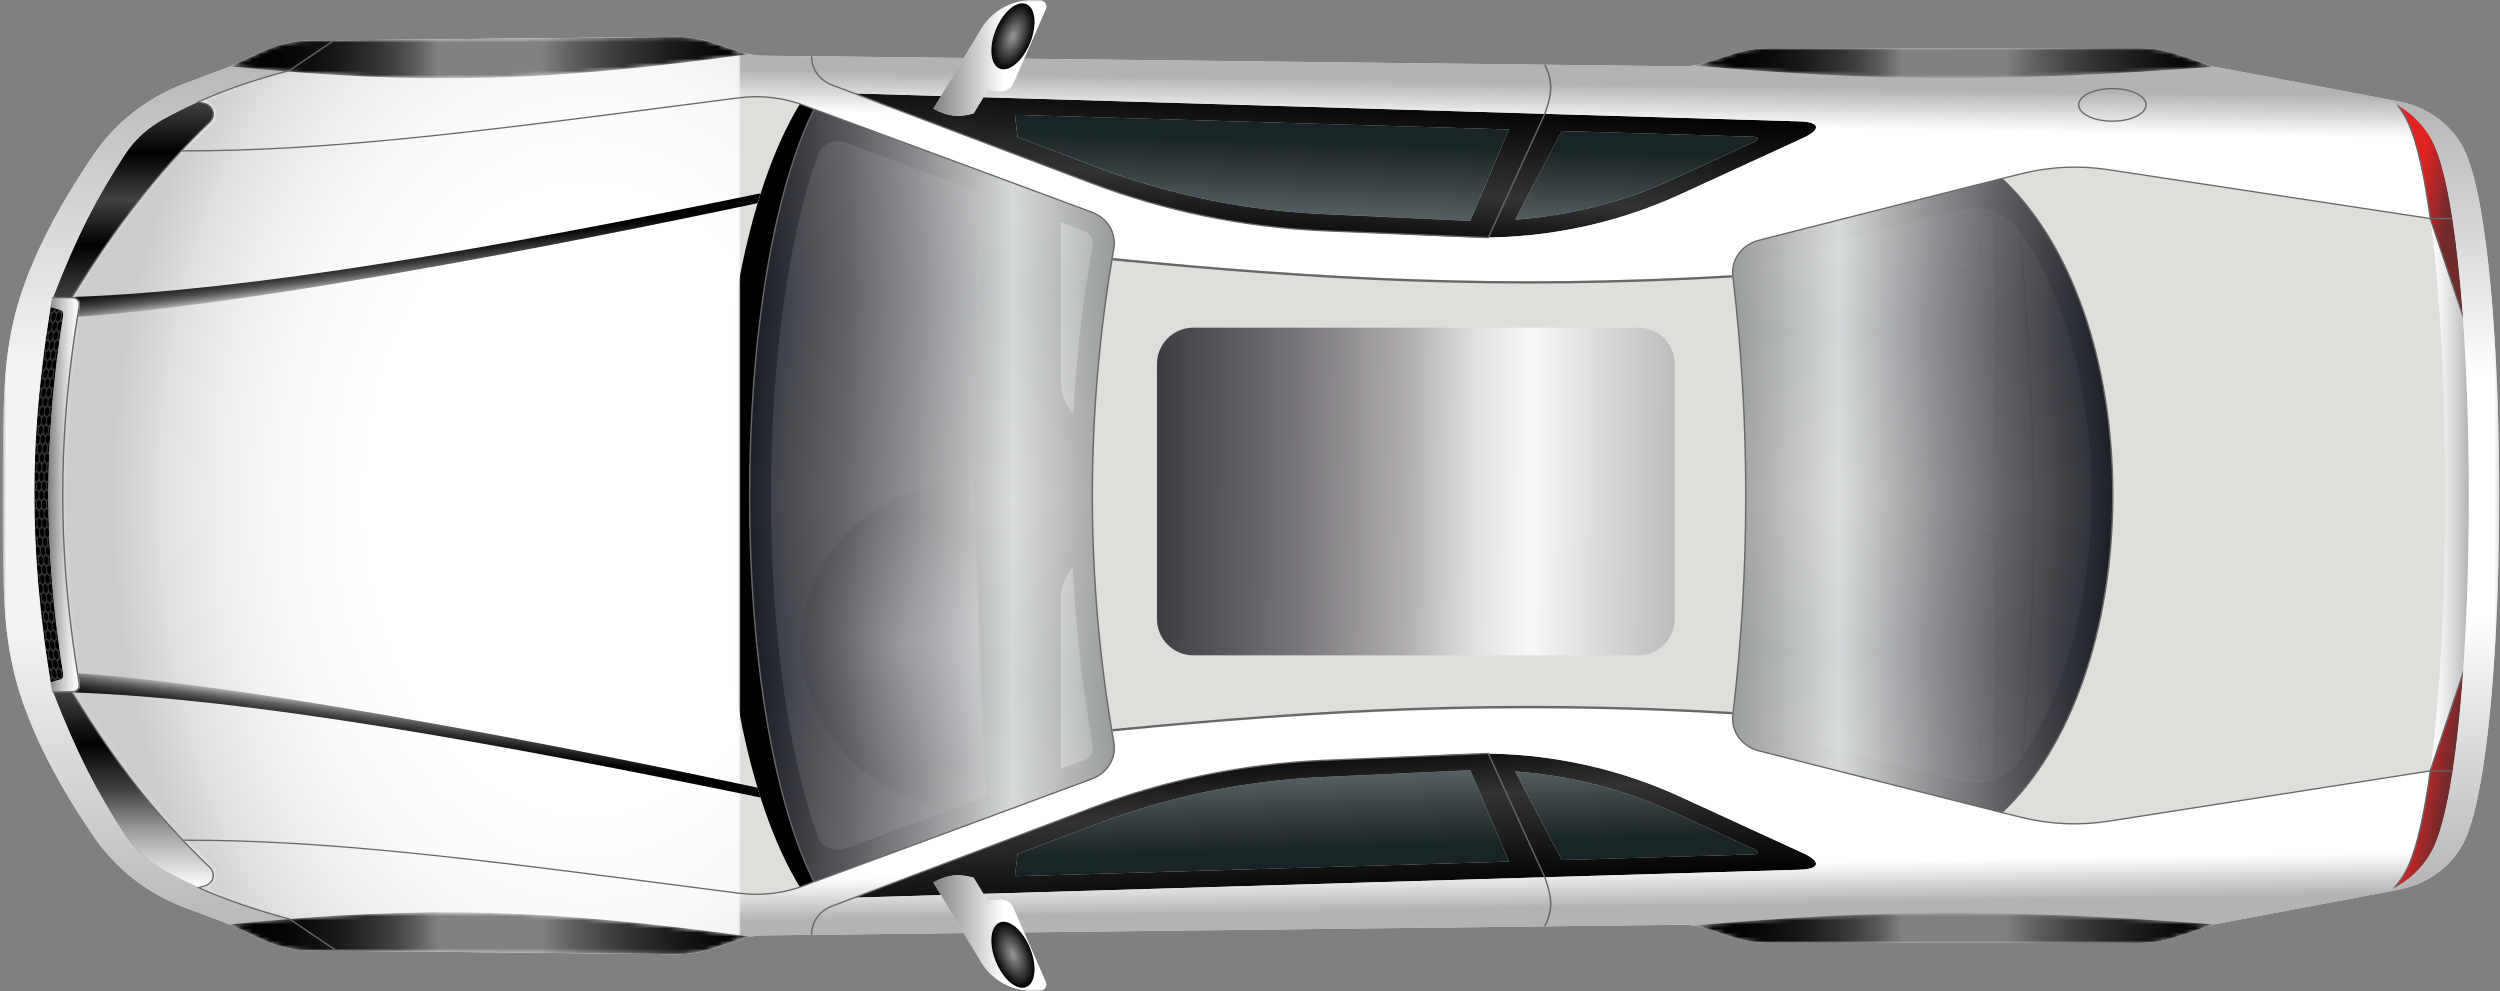 <svg width="618" height="245" viewBox="0 0 618 245" fill="none" xmlns="http://www.w3.org/2000/svg">
<rect x="0" y="0" width="618" height="245" fill="#808080" stroke="none"/>
<g clip-path="url(#clip0_117_13374)">
<mask id="mask0_117_13374" style="mask-type:luminance" maskUnits="userSpaceOnUse" x="0" y="0" width="618" height="245">
<path d="M0.698 0L0.698 245L617.808 245V0L0.698 0Z" fill="white"/>
</mask>
<g mask="url(#mask0_117_13374)">
<path d="M501.028 39.017C530.69 73.164 531.087 171.945 501.028 205.981L423.903 198.711C440.27 151.669 439.398 93.401 423.903 46.289L501.028 39.017Z" fill="url(#paint0_linear_117_13374)"/>
<path d="M483.658 67.387C480.156 67.387 477.308 64.836 477.308 61.705C477.308 58.569 480.154 56.021 483.658 56.021C487.162 56.021 490.011 58.572 490.011 61.705C490.011 64.836 487.162 67.387 483.658 67.387ZM483.658 66.937C486.884 66.937 489.504 64.588 489.504 61.703C489.504 58.818 486.882 56.469 483.658 56.469C480.434 56.469 477.812 58.818 477.812 61.703C477.812 64.588 480.434 66.937 483.658 66.937Z" fill="#1A1A1A"/>
<path d="M502.97 128.437C502.97 149.703 501.823 171.822 498.942 199.157L498.44 199.113C504.813 138.671 502.707 103.716 498.44 47.134L498.942 47.101C501.282 78.126 502.97 102.653 502.97 128.437Z" fill="#1A1A1A"/>
<path d="M493.955 135.171V189.063C493.955 190.063 493.476 191.017 492.639 191.681C491.802 192.345 490.684 192.656 489.577 192.535L480.499 191.551C473.689 190.813 468.553 185.623 468.553 179.484V135.133C468.553 133.209 470.302 131.643 472.45 131.643H490.014C492.187 131.643 493.955 133.226 493.955 135.171ZM469.055 179.484C469.055 185.398 474 190.393 480.559 191.105L489.636 192.09C490.602 192.194 491.576 191.925 492.303 191.344C493.034 190.769 493.451 189.936 493.451 189.065V135.171C493.451 133.476 491.909 132.095 490.014 132.095H472.45C470.577 132.095 469.055 133.458 469.055 135.136V179.484Z" fill="#1A1A1A"/>
<path d="M490.011 183.502C490.011 186.635 487.162 189.184 483.658 189.184C480.154 189.184 477.308 186.633 477.308 183.502C477.308 180.366 480.154 177.817 483.658 177.817C487.162 177.817 490.011 180.366 490.011 183.502ZM477.812 183.502C477.812 186.387 480.434 188.736 483.658 188.736C486.882 188.736 489.504 186.387 489.504 183.502C489.504 180.614 486.882 178.268 483.658 178.268C480.434 178.268 477.812 180.614 477.812 183.502Z" fill="#1A1A1A"/>
<path d="M490.014 113.559H472.45C470.302 113.559 468.553 111.993 468.553 110.071V65.718C468.553 59.577 473.687 54.392 480.499 53.651L489.577 52.667C490.684 52.546 491.802 52.86 492.639 53.523C493.476 54.185 493.955 55.139 493.955 56.139V110.034C493.955 111.976 492.187 113.559 490.014 113.559ZM469.055 110.071C469.055 111.747 470.577 113.109 472.45 113.109H490.014C491.909 113.109 493.451 111.728 493.451 110.034V56.139C493.451 55.269 493.034 54.438 492.303 53.86C491.576 53.282 490.6 53.011 489.636 53.117L480.559 54.101C474 54.814 469.055 59.809 469.055 65.721V110.071Z" fill="#1A1A1A"/>
<path d="M189.891 31.327L190.356 30.984C191.245 30.993 192.161 31.002 193.075 31.012C198.792 31.076 204.716 31.144 209.68 31.536C217.757 32.167 225.881 33.242 234.476 34.372C237.313 34.755 240.169 35.129 243.062 35.491C252.713 36.714 262.017 37.963 270.868 39.242C276.434 40.047 281.813 40.857 286.999 41.66C289.023 41.978 292.552 42.433 297.008 43.051C291.129 60.008 285.206 82.91 283.815 110.252C283.619 114.154 283.505 118.146 283.505 122.233C283.505 125.622 283.574 128.943 283.711 132.209C284.893 160.533 290.965 184.198 297.008 201.601C293.618 202.003 290.272 202.469 286.999 202.984C282.971 203.618 278.83 204.242 274.559 204.869C264.62 206.327 254.067 207.764 243.062 209.154C240.169 209.518 237.313 209.89 234.476 210.266C225.881 211.403 217.757 212.478 209.68 213.114C204.716 213.506 198.792 213.568 193.075 213.636C192.127 213.645 191.178 213.654 190.251 213.666L190.17 213.617L189.73 212.647H189.717C180.705 192.556 170.428 162.16 170.01 124.57C169.571 84.363 180.553 52.01 189.891 31.327Z" fill="url(#paint1_linear_117_13374)"/>
<path d="M262.27 190.88V147.913C262.27 139.534 271.77 132.675 283.711 132.207C284.893 160.53 290.965 184.196 297.008 201.599C293.618 202 290.272 202.467 286.999 202.982C282.971 203.616 278.831 204.24 274.559 204.867C267.257 202.244 262.27 196.964 262.27 190.88Z" fill="url(#paint2_linear_117_13374)"/>
<path d="M262.27 190.88V147.913C262.27 139.534 271.77 132.675 283.711 132.207C284.893 160.53 290.965 184.196 297.008 201.599C293.618 202 290.272 202.467 286.999 202.982C282.971 203.616 278.831 204.24 274.559 204.867C267.257 202.244 262.27 196.964 262.27 190.88Z" fill="url(#paint3_linear_117_13374)"/>
<path d="M262.27 94.515V51.55C262.27 46.567 265.625 42.118 270.868 39.24C276.434 40.045 281.813 40.855 286.999 41.658C289.023 41.976 292.552 42.431 297.008 43.048C291.129 60.006 285.206 82.908 283.815 110.25C271.827 109.82 262.27 102.943 262.27 94.515Z" fill="url(#paint4_linear_117_13374)"/>
<path d="M262.27 94.515V51.55C262.27 46.567 265.625 42.118 270.868 39.24C276.434 40.045 281.813 40.855 286.999 41.658C289.023 41.976 292.552 42.431 297.008 43.048C291.129 60.006 285.206 82.908 283.815 110.25C271.827 109.82 262.27 102.943 262.27 94.515Z" fill="url(#paint5_linear_117_13374)"/>
<path d="M253.183 166.797C253.183 160.86 253.446 155.96 253.826 152.381L254.643 151.722C255.053 155.35 255.373 160.507 255.373 166.797C255.373 173.275 255.097 178.551 254.658 182.225L253.828 181.756C253.419 178.108 253.183 173.038 253.183 166.797Z" fill="#0F0F0F"/>
<path d="M242.958 174.705L242.185 157.817L250.697 154.468C250.493 157.527 250.26 161.415 250.26 166.363C250.26 171.994 250.436 176.258 250.697 179.482L242.958 174.705Z" fill="#0F0F0F"/>
<path d="M189.586 30.972C220.419 26.576 244.595 35.124 244.595 36.559C242.245 63.144 240.839 91.575 240.792 121.657C240.767 152.562 242.198 181.721 244.595 208.915C244.619 209.23 218.713 219.079 187.512 213.626C161.596 199.417 158.641 48.951 189.586 30.972Z" fill="url(#paint6_radial_117_13374)"/>
<path d="M189.586 30.972C220.419 26.576 244.595 35.124 244.595 36.559C242.245 63.144 240.839 91.575 240.792 121.657C240.767 152.562 242.198 181.721 244.595 208.915C244.619 209.23 218.713 219.079 187.512 213.626C161.596 199.417 158.641 48.951 189.586 30.972Z" fill="url(#paint7_linear_117_13374)"/>
<mask id="mask1_117_13374" style="mask-type:luminance" maskUnits="userSpaceOnUse" x="198" y="118" width="46" height="83">
<path d="M198.105 160.672C197.243 138.19 215.442 119.511 238.706 118.928C239.23 118.914 240.233 118.914 240.76 118.937L243.867 200.274C243.343 200.322 242.357 200.301 241.83 200.315C218.569 200.893 198.969 183.154 198.105 160.672Z" fill="url(#paint8_radial_117_13374)"/>
</mask>
<g mask="url(#mask1_117_13374)">
<path d="M198.105 160.672C197.243 138.19 215.442 119.511 238.706 118.928C239.23 118.914 240.233 118.914 240.76 118.937L243.867 200.274C243.343 200.322 242.357 200.301 241.83 200.315C218.569 200.893 198.969 183.154 198.105 160.672Z" fill="url(#paint9_linear_117_13374)"/>
<path d="M198.105 160.672C197.243 138.19 215.442 119.511 238.706 118.928C239.23 118.914 240.233 118.914 240.76 118.937L243.867 200.274C243.343 200.322 242.357 200.301 241.83 200.315C218.569 200.893 198.969 183.154 198.105 160.672Z" fill="url(#paint10_radial_117_13374)"/>
</g>
<path d="M433.604 177.643C433.604 177.518 433.612 177.395 433.627 177.272C435.767 159.207 436.853 140.776 436.853 122.498C436.853 104.213 435.767 85.767 433.627 67.672C433.612 67.552 433.604 67.431 433.604 67.313C433.604 65.846 434.677 64.551 436.212 64.161L484.674 51.845C490.232 50.437 496.093 52.565 499.262 57.056C510.503 72.978 516.988 96.391 516.988 122.31C516.988 137.438 514.693 152.279 510.352 165.235C507.456 173.874 503.676 181.543 499.205 187.933C496.054 192.433 490.175 194.547 484.622 193.134C479.67 191.876 474.72 190.618 469.768 189.36C458.581 186.517 447.395 183.673 436.202 180.832C434.672 180.447 433.604 179.136 433.604 177.643ZM428.307 177.643C428.307 181.329 430.932 184.63 434.814 185.614C454.834 190.695 474.844 195.785 494.854 200.865C513.081 183.796 522.283 153.05 522.283 122.31C522.283 91.765 513.195 61.227 494.854 44.128L434.821 59.382C430.952 60.366 428.307 63.641 428.307 67.31C428.307 67.61 428.327 67.914 428.359 68.216C430.291 84.549 431.555 102.739 431.555 122.498C431.555 138.796 430.698 156.995 428.359 176.727C428.324 177.038 428.307 177.342 428.307 177.643Z" fill="#010101"/>
<path d="M190.607 122.711C190.607 89.138 194.856 58.588 202.173 38.258C203.136 35.58 206.325 34.219 209.139 35.261L267.928 57.044C269.279 57.548 270.153 58.755 270.153 60.122C270.153 60.306 270.136 60.489 270.103 60.67C266.537 81.077 264.729 101.878 264.729 122.498C264.729 143.134 266.539 163.947 270.113 184.365C270.143 184.541 270.16 184.723 270.16 184.899C270.16 186.247 269.284 187.445 267.925 187.946L209.107 209.743C206.3 210.783 203.114 209.43 202.145 206.758C194.846 186.61 190.607 156.213 190.607 122.711ZM185.309 122.711C185.309 159.767 190.607 196.764 201.221 217.99L269.877 192.549C273.285 191.289 275.458 188.237 275.458 184.901C275.458 184.463 275.418 184.012 275.341 183.567C272.294 166.161 270.026 145.587 270.026 122.498C270.026 105.115 271.315 84.451 275.331 61.468C275.411 61.018 275.448 60.568 275.448 60.122C275.448 56.785 273.287 53.712 269.885 52.444L201.221 27.003C190.622 48.44 185.309 85.605 185.309 122.711Z" fill="#010101"/>
<path d="M182.781 12.766L176.55 10.63C173.532 9.6 170.343 9.087 167.139 9.122L76.663 10.039C72.709 10.08 68.807 10.946 65.258 12.58L56.75 16.482L45.653 20.664C36.419 24.137 28.608 30.259 23.249 38.088C12.495 53.8 6.42 67.155 3.753 77.713C0.725 89.683 0.718 100.557 0.7 122.293C0.683 144.202 0.673 155.157 3.728 167.227C6.393 177.801 12.482 191.18 23.251 206.914C28.611 214.741 36.422 220.863 45.656 224.336L56.752 228.516L65.261 232.42C68.81 234.052 72.712 234.917 76.665 234.961L167.142 235.878C170.346 235.911 173.532 235.4 176.552 234.367L182.783 232.232C184.663 231.589 186.65 231.25 188.652 231.225L415.715 228.602C417.762 228.576 419.786 228.88 421.718 229.509L428.461 231.687C431.242 232.585 434.163 233.047 437.111 233.047L528.919 233.105C531.981 233.105 535.028 232.608 537.904 231.645L547.235 228.516L592.888 219.937C600.346 218.535 606.65 213.798 609.508 207.225C620.632 181.742 620.525 63.012 609.508 37.768C606.65 31.195 600.346 26.46 592.888 25.056L547.235 16.477L537.904 13.351C535.028 12.385 531.981 11.891 528.919 11.891L437.111 11.947C434.161 11.947 431.242 12.408 428.461 13.309L421.718 15.486C419.786 16.115 417.762 16.419 415.715 16.396L188.652 13.771C186.648 13.748 184.661 13.411 182.781 12.766ZM494.854 200.865C474.844 195.785 454.834 190.695 434.814 185.614C430.612 184.548 427.885 180.77 428.359 176.729C430.698 156.998 431.555 138.798 431.555 122.5C431.555 102.741 430.291 84.551 428.359 68.218C427.885 64.193 430.636 60.447 434.821 59.384L494.854 44.13C531.656 78.43 531.194 166.837 494.854 200.865ZM269.885 52.446C273.742 53.881 276.002 57.634 275.331 61.471C271.315 84.454 270.026 105.118 270.026 122.5C270.026 145.587 272.294 166.163 275.341 183.569C276.012 187.396 273.734 191.126 269.877 192.551L201.219 217.99C179.972 175.506 180.034 69.843 201.219 27.005L269.885 52.446Z" fill="#DEDEDB"/>
<path d="M258.517 2.24L250.498 20.622C249.934 21.915 248.538 22.716 247.051 22.602L244.115 22.377L240.658 28.041C236.948 29.048 234.467 28.855 230.736 26.873L242.613 7.07C245.518 2.231 251.238 -0.52 257.142 0.081C258.252 0.195 258.937 1.272 258.517 2.24Z" fill="#DEDEDB"/>
<path d="M258.513 242.76L250.493 224.378C249.929 223.085 248.534 222.284 247.046 222.395L244.113 222.623L240.656 216.957C236.945 215.952 234.464 216.145 230.731 218.127L242.608 237.928C245.516 242.767 251.233 245.52 257.137 244.919C258.249 244.805 258.935 243.728 258.513 242.76Z" fill="#DEDEDB"/>
<path d="M608.862 166.358C608.592 170.211 608.281 173.925 607.929 177.462L603.381 191.05C601.916 201.856 600.09 209.808 597.962 214.694C597.925 214.775 597.893 214.85 597.855 214.933C596.152 216.73 594.14 218.259 591.9 219.445C593.382 217.753 594.609 215.838 595.508 213.761C597.652 208.845 599.41 200.721 600.786 190.523L608.862 166.358Z" fill="#481212"/>
<path d="M607.929 177.462C606.525 191.535 604.494 202.845 601.839 208.933C600.875 211.162 599.509 213.174 597.855 214.931C597.893 214.85 597.925 214.775 597.962 214.692C600.088 209.808 601.916 201.856 603.381 191.047L607.929 177.462Z" fill="#A51E22"/>
<path d="M608.862 166.358C607.504 185.523 605.167 201.311 601.839 208.933C599.869 213.445 596.32 217.101 591.9 219.443C593.382 217.751 594.609 215.836 595.508 213.759C597.652 208.843 599.41 200.719 600.786 190.52L608.862 166.358Z" fill="url(#paint11_linear_117_13374)"/>
<path d="M592.63 25.95C594.756 27.177 596.653 28.712 598.243 30.503C600.247 35.412 601.978 43.141 603.371 53.503L607.837 66.874C608.199 70.43 608.525 74.176 608.81 78.059L600.778 54.029C599.4 43.791 597.644 35.64 595.508 30.749C594.758 29.027 593.785 27.419 592.63 25.95Z" fill="url(#paint12_linear_117_13374)"/>
<path d="M598.243 30.503C599.728 32.154 600.945 34.017 601.837 36.065C604.429 42.02 606.436 53.075 607.837 66.874L603.371 53.502C601.978 43.141 600.247 35.412 598.243 30.503Z" fill="url(#paint13_linear_117_13374)"/>
<path d="M592.63 25.95C596.718 28.31 599.981 31.805 601.836 36.062C605.1 43.555 607.432 59.12 608.81 78.059L600.778 54.029C599.4 43.791 597.644 35.64 595.508 30.749C594.758 29.027 593.785 27.419 592.63 25.95Z" fill="url(#paint14_linear_117_13374)"/>
<path d="M49.083 219.424C46.003 218.05 43.132 216.611 40.358 215.089C36.456 212.949 33.19 209.927 30.841 206.315C23.959 195.724 19.121 186.549 13.165 171.168H17.8C28.04 187.601 37.763 200.886 51.887 214.453C53.422 215.927 52.751 218.392 50.645 218.983C50.62 218.993 49.11 219.42 49.083 219.424Z" fill="url(#paint15_linear_117_13374)"/>
<path d="M37.04 198.449C40.447 202.581 44.076 206.622 48.057 210.667H37.04V198.449Z" fill="url(#paint16_linear_117_13374)"/>
<path d="M25.151 182.485C27.401 185.811 29.698 189.019 32.073 192.155H25.151V182.485Z" fill="url(#paint17_linear_117_13374)"/>
<path d="M14.824 173.391H15.919C27.399 191.714 37.243 204.157 49.753 216.177C50.031 216.444 50.091 216.737 50.091 216.936C50.091 217.31 49.875 217.809 49.269 217.978L48.362 218.231C45.66 217.011 43.045 215.699 40.385 214.239C36.762 212.25 33.682 209.409 31.486 206.027C24.505 195.295 20.022 186.54 14.824 173.391ZM13.168 171.168C19.123 186.549 23.959 195.722 30.843 206.315C33.193 209.929 36.459 212.949 40.36 215.089C43.135 216.611 46.005 218.05 49.085 219.424C49.112 219.417 50.623 218.99 50.647 218.986C51.971 218.614 52.726 217.503 52.726 216.363C52.726 215.688 52.46 215.003 51.889 214.455C37.765 200.886 28.042 187.603 17.802 171.17L13.168 171.168Z" fill="url(#paint18_linear_117_13374)"/>
<path d="M49.083 219.424C46.003 218.05 43.132 216.611 40.358 215.089C36.456 212.949 33.19 209.927 30.841 206.315C23.959 195.724 19.121 186.549 13.165 171.168H17.8C28.04 187.601 37.763 200.886 51.887 214.453C53.422 215.927 52.751 218.392 50.645 218.983C50.62 218.993 49.11 219.42 49.083 219.424Z" fill="url(#paint19_linear_117_13374)"/>
<path d="M49.083 25.158C46.003 26.532 43.132 27.971 40.358 29.493C36.456 31.636 33.19 34.655 30.841 38.269C23.959 48.86 19.121 58.033 13.165 73.415H17.8C28.04 56.982 37.763 43.698 51.887 30.129C53.422 28.656 52.751 26.191 50.645 25.599C50.62 25.592 49.11 25.167 49.083 25.158Z" fill="url(#paint20_linear_117_13374)"/>
<path d="M37.04 46.136C40.447 42.002 44.076 37.961 48.057 33.917H37.04V46.136Z" fill="url(#paint21_linear_117_13374)"/>
<path d="M25.151 62.097C27.401 58.771 29.698 55.566 32.073 52.43H25.151V62.097Z" fill="url(#paint22_linear_117_13374)"/>
<path d="M14.824 71.194C20.022 58.042 24.505 49.29 31.484 38.553C33.682 35.171 36.759 32.332 40.383 30.343C43.043 28.883 45.66 27.574 48.36 26.349L49.266 26.602C49.872 26.773 50.089 27.27 50.089 27.644C50.089 27.843 50.029 28.136 49.751 28.403C37.241 40.423 27.396 52.867 15.917 71.191L14.824 71.194ZM17.802 73.415C28.042 56.982 37.765 43.698 51.889 30.13C52.46 29.582 52.726 28.897 52.726 28.222C52.726 27.082 51.969 25.97 50.647 25.599C50.62 25.592 49.112 25.167 49.085 25.16C46.005 26.534 43.135 27.973 40.36 29.496C36.459 31.638 33.193 34.658 30.843 38.272C23.961 48.863 19.123 58.035 13.168 73.417L17.802 73.415Z" fill="url(#paint23_linear_117_13374)"/>
<path d="M49.083 25.158C46.003 26.532 43.132 27.971 40.358 29.493C36.456 31.636 33.19 34.655 30.841 38.269C23.959 48.86 19.121 58.033 13.165 73.415H17.8C28.04 56.982 37.763 43.698 51.887 30.129C53.422 28.656 52.751 26.191 50.645 25.599C50.62 25.592 49.11 25.167 49.083 25.158Z" fill="url(#paint24_linear_117_13374)"/>
<path d="M386.074 32.395L433.244 33.79C434.886 33.831 435.027 34.423 433.555 35.101L413.403 44.355C401.214 49.956 388.026 53.321 374.565 54.296L386.074 32.395ZM363.453 54.577L373.023 32.007L250.893 28.393L251.546 33.904L271.911 41.607C289.344 48.208 307.846 52.017 326.639 52.892L360.905 54.484C361.747 54.528 362.604 54.551 363.453 54.577Z" fill="url(#paint25_linear_117_13374)"/>
<path d="M197.742 25.678C198.261 25.859 198.775 26.049 199.287 26.256L201.209 27.022C180.044 69.861 179.972 175.459 201.202 217.96L199.287 218.726C198.773 218.932 198.261 219.123 197.742 219.304C171.421 176.432 171.421 68.745 197.742 25.678Z" fill="#010101"/>
<path d="M374.562 190.702C388.023 191.676 401.211 195.04 413.403 200.643L433.552 209.897C435.027 210.572 434.886 211.168 433.244 211.208L386.074 212.603L374.562 190.702ZM360.898 190.514L326.632 192.106C307.841 192.981 289.339 196.792 271.906 203.391L251.544 211.094L250.89 216.604L373.018 212.991L363.448 190.421C362.601 190.446 361.747 190.472 360.898 190.514Z" fill="url(#paint26_linear_117_13374)"/>
<path d="M232.626 23.73L211.22 23.097L270.255 45.435C288.146 52.207 307.133 56.118 326.411 57.017L360.687 58.611C379.569 59.484 398.377 55.854 415.353 48.06L445.717 34.117C447.863 33.126 448.923 32.205 448.923 31.478C448.923 30.645 447.545 30.081 444.835 30L243.104 24.037L240.661 28.048C236.953 29.055 234.474 28.855 230.739 26.876L232.626 23.73ZM433.244 33.788C434.402 33.82 434.816 34.127 434.434 34.547C434.277 34.718 433.984 34.909 433.552 35.106L413.403 44.36C408.063 46.82 402.545 48.833 396.887 50.406C394.468 51.091 392.014 51.685 389.553 52.196C388.046 52.518 386.516 52.797 384.988 53.052C384.725 53.094 384.459 53.143 384.196 53.178C381.929 53.549 379.641 53.837 377.346 54.06C377.18 54.078 377.019 54.094 376.86 54.101C376.092 54.185 375.325 54.243 374.557 54.301L374.565 54.292L376.894 49.854L386.091 32.393L433.244 33.788ZM250.888 28.401L373.015 32.005L363.456 54.568H363.446C363.024 54.561 362.599 54.552 362.174 54.535C361.75 54.526 361.327 54.51 360.893 54.487L326.627 52.895C324.225 52.785 321.824 52.621 319.442 52.414C310.288 51.623 301.232 50.13 292.361 47.96C290.342 47.465 288.328 46.929 286.333 46.368C285.38 46.094 284.426 45.822 283.482 45.534C279.581 44.362 275.714 43.053 271.901 41.609L251.539 33.906L250.888 28.401Z" fill="url(#paint27_linear_117_13374)"/>
<path d="M360.677 186.396L326.411 187.991C307.133 188.882 288.146 192.8 270.247 199.573L211.22 221.901L232.616 221.267L230.729 218.125C234.462 216.142 236.943 215.952 240.658 216.959L243.094 220.961L444.833 214.998C447.545 214.917 448.921 214.355 448.921 213.529C448.921 212.803 447.86 211.872 445.714 210.89L415.35 196.941C398.377 189.144 379.567 185.514 360.677 186.396ZM376.855 190.892C377.014 190.899 377.175 190.917 377.341 190.934C379.636 191.156 381.924 191.447 384.191 191.818C384.454 191.86 384.72 191.899 384.983 191.941C386.511 192.196 388.031 192.477 389.548 192.8C397.766 194.515 405.771 197.147 413.4 200.645L433.55 209.899C435.025 210.574 434.883 211.171 433.242 211.21L386.081 212.605L378.437 198.085L374.56 190.702L374.552 190.695C375.32 190.753 376.09 190.811 376.855 190.892ZM363.458 190.43L373.018 212.993L250.89 216.607L251.544 211.097L271.906 203.393C289.341 196.792 307.841 192.983 326.632 192.108L360.898 190.516C361.332 190.488 361.755 190.481 362.179 190.467C362.604 190.458 363.029 190.449 363.451 190.432L363.458 190.43Z" fill="url(#paint28_linear_117_13374)"/>
<path d="M12.502 75.891L14.929 76.608C15.433 76.755 15.741 77.228 15.671 77.72C10.791 108.539 10.694 135.447 15.671 166.869C15.741 167.356 15.433 167.825 14.929 167.976L12.502 168.703C9.818 152.188 8.476 137.371 8.476 122.516V122.226C8.466 107.313 9.81 92.454 12.502 75.891Z" fill="#010101"/>
<path d="M12.79 77.235C12.634 76.989 12.554 76.866 12.398 76.62C12.438 76.395 12.455 76.284 12.495 76.063C12.487 76.063 12.482 76.063 12.475 76.063C12.41 76.469 12.353 76.864 12.289 77.268C12.386 77.418 12.467 77.546 12.587 77.732C12.502 78.236 12.463 78.486 12.38 78.987C12.207 79.175 12.095 79.294 11.956 79.442C11.924 79.656 11.889 79.872 11.857 80.081C12.078 79.842 12.199 79.712 12.43 79.463C12.708 79.893 12.646 79.797 12.83 80.076C12.751 80.58 12.711 80.828 12.634 81.329C12.269 81.722 12.403 81.576 12.038 81.968C11.884 81.733 11.799 81.608 11.655 81.385C11.623 81.596 11.588 81.814 11.556 82.023C11.645 82.16 11.725 82.279 11.839 82.453C11.765 82.954 11.727 83.203 11.655 83.701C11.499 83.871 11.392 83.985 11.27 84.117C11.241 84.335 11.213 84.553 11.181 84.767C11.382 84.549 11.501 84.421 11.717 84.184C11.871 84.416 11.924 84.491 12.127 84.797C12.058 85.296 12.023 85.544 11.953 86.041C11.787 86.222 11.576 86.452 11.372 86.672C11.221 86.452 11.134 86.324 10.997 86.12C10.97 86.331 10.938 86.545 10.91 86.754C10.957 86.823 11.027 86.928 11.181 87.155C11.114 87.652 11.082 87.898 11.02 88.395C10.764 88.675 10.761 88.68 10.645 88.808C10.617 89.019 10.595 89.226 10.57 89.437C10.843 89.135 10.756 89.233 11.087 88.871C11.206 89.045 11.357 89.263 11.506 89.481C11.444 89.975 11.414 90.224 11.355 90.718C11.126 90.969 11.012 91.094 10.784 91.347C10.632 91.131 10.543 91.001 10.409 90.806C10.384 91.017 10.356 91.229 10.334 91.438C10.418 91.561 10.498 91.677 10.607 91.832C10.55 92.326 10.523 92.573 10.468 93.067C10.314 93.239 10.212 93.352 10.093 93.487C10.071 93.698 10.046 93.912 10.024 94.121C10.22 93.9 10.334 93.775 10.545 93.538C10.716 93.779 10.803 93.903 10.975 94.146C10.923 94.641 10.895 94.884 10.846 95.379C10.622 95.627 10.51 95.752 10.287 96.003C10.25 95.952 9.986 95.581 9.892 95.451C9.87 95.662 9.85 95.873 9.83 96.082C9.922 96.21 10.016 96.342 10.113 96.479C10.066 96.971 10.041 97.217 9.996 97.707C9.85 97.874 9.743 97.992 9.631 98.122C9.611 98.34 9.586 98.558 9.567 98.774C9.763 98.552 9.877 98.424 10.086 98.187C10.262 98.429 10.349 98.549 10.525 98.793C10.481 99.283 10.461 99.529 10.418 100.018C10.2 100.267 10.091 100.392 9.872 100.64C9.778 100.51 9.552 100.204 9.447 100.06C9.43 100.271 9.418 100.483 9.398 100.691C9.507 100.842 9.641 101.026 9.708 101.114C9.668 101.604 9.651 101.85 9.611 102.339C9.462 102.509 9.355 102.632 9.239 102.769C9.224 102.978 9.206 103.189 9.189 103.398C9.306 103.261 9.611 102.91 9.703 102.806C9.882 103.047 9.971 103.168 10.153 103.412C10.118 103.901 10.101 104.145 10.068 104.635C9.855 104.881 9.748 105.006 9.534 105.255C9.358 105.016 9.266 104.895 9.095 104.663C9.08 104.869 9.06 105.078 9.045 105.282C9.154 105.431 9.246 105.556 9.383 105.737C9.353 106.225 9.338 106.469 9.308 106.956C9.293 106.975 9.075 107.23 8.923 107.406C8.911 107.615 8.901 107.824 8.889 108.033C9.095 107.792 9.199 107.669 9.408 107.425C9.728 107.85 9.659 107.752 9.867 108.031C9.84 108.518 9.827 108.762 9.805 109.249C9.482 109.627 9.601 109.488 9.281 109.864C9.097 109.623 9.003 109.502 8.822 109.261C8.812 109.467 8.797 109.676 8.787 109.883C8.899 110.029 8.995 110.154 9.134 110.335C9.112 110.823 9.102 111.067 9.082 111.554C8.926 111.74 8.819 111.867 8.692 112.016C8.658 112.835 8.635 113.652 8.61 114.469C8.817 114.734 8.784 114.694 8.973 114.933C8.961 115.421 8.953 115.662 8.941 116.15C8.67 116.477 8.722 116.412 8.536 116.637C8.519 117.442 8.521 118.246 8.511 119.051C8.638 119.209 8.74 119.336 8.891 119.527C8.886 120.014 8.884 120.256 8.881 120.743C8.725 120.936 8.62 121.066 8.486 121.228C8.486 121.56 8.476 121.89 8.476 122.221V122.512C8.476 122.883 8.486 123.254 8.489 123.626C8.62 123.786 8.725 123.916 8.884 124.111C8.886 124.596 8.889 124.837 8.894 125.325C8.74 125.517 8.638 125.645 8.514 125.803C8.524 126.601 8.526 127.397 8.543 128.196C8.687 128.37 8.794 128.5 8.963 128.704C8.976 129.189 8.98 129.433 8.995 129.92C8.844 130.12 8.745 130.25 8.618 130.41C8.643 131.209 8.668 132.005 8.7 132.801C8.846 132.975 8.956 133.105 9.125 133.309C9.144 133.794 9.157 134.038 9.179 134.525C9.028 134.723 8.931 134.853 8.804 135.017C8.844 135.816 8.891 136.614 8.938 137.41C9.08 137.575 9.192 137.707 9.36 137.905C9.39 138.392 9.405 138.636 9.435 139.126C9.286 139.323 9.192 139.451 9.067 139.618C9.122 140.418 9.194 141.224 9.254 142.029C9.398 142.192 9.512 142.324 9.683 142.521C9.721 143.011 9.74 143.255 9.78 143.744C9.542 144.069 9.589 144.007 9.425 144.232C9.495 145.035 9.572 145.845 9.649 146.655C9.795 146.822 9.912 146.955 10.088 147.154C10.135 147.646 10.158 147.89 10.207 148.382C10.071 148.575 9.979 148.702 9.865 148.862C9.947 149.672 10.024 150.476 10.113 151.29C10.27 151.464 10.381 151.59 10.568 151.796C10.622 152.288 10.652 152.534 10.709 153.031C10.575 153.221 10.488 153.349 10.376 153.509C10.473 154.321 10.562 155.127 10.664 155.946C10.831 156.13 10.945 156.257 11.139 156.468C11.203 156.965 11.236 157.214 11.303 157.71C11.166 157.912 11.079 158.042 10.962 158.214C11.067 159.012 11.178 159.815 11.29 160.621C11.472 160.816 11.591 160.946 11.797 161.166C11.869 161.665 11.906 161.914 11.983 162.415C11.837 162.635 11.752 162.765 11.62 162.965C11.732 163.733 11.861 164.518 11.981 165.293C12.187 165.514 12.309 165.644 12.532 165.883C12.614 166.386 12.656 166.637 12.741 167.141C12.587 167.382 12.507 167.505 12.358 167.742C12.4 168.009 12.438 168.273 12.482 168.543C12.524 168.543 12.564 168.545 12.621 168.547C12.601 168.429 12.592 168.371 12.569 168.252C12.726 168.006 12.803 167.883 12.962 167.637C13.334 168.032 13.195 167.883 13.573 168.28C13.578 168.32 13.582 168.345 13.59 168.375L13.833 168.303C13.833 168.299 13.831 168.294 13.831 168.29C13.987 168.043 14.067 167.92 14.226 167.672C14.38 167.835 14.487 167.946 14.606 168.071L14.934 167.974C15.279 167.872 15.522 167.614 15.624 167.308C15.587 167.268 15.557 167.238 15.54 167.22C15.453 166.714 15.41 166.463 15.329 165.959C15.425 165.813 15.47 165.748 15.502 165.697C15.468 165.479 15.438 165.261 15.405 165.045C15.301 165.198 15.314 165.182 15.12 165.474C14.874 165.219 14.755 165.089 14.509 164.833C14.427 164.33 14.39 164.079 14.31 163.578C14.474 163.334 14.556 163.211 14.72 162.965C14.901 163.158 15.016 163.278 15.165 163.434C15.132 163.22 15.1 163.007 15.068 162.796C14.981 162.705 14.889 162.608 14.775 162.487C14.698 161.986 14.66 161.737 14.586 161.236C14.668 161.115 14.73 161.027 14.792 160.936C14.76 160.709 14.735 160.491 14.703 160.266C14.596 160.424 14.506 160.553 14.377 160.744C14.136 160.489 14.017 160.361 13.779 160.108C13.707 159.607 13.672 159.36 13.602 158.861C13.771 158.618 13.856 158.495 14.022 158.249C14.218 158.46 14.335 158.588 14.504 158.766C14.474 158.555 14.449 158.342 14.419 158.133C14.315 158.019 14.218 157.917 14.084 157.775C14.017 157.276 13.982 157.028 13.92 156.531C14.017 156.392 14.087 156.292 14.164 156.185C14.136 155.974 14.107 155.761 14.079 155.552C13.958 155.723 13.868 155.853 13.727 156.055C13.493 155.802 13.374 155.675 13.143 155.424C13.081 154.927 13.049 154.681 12.989 154.185C13.16 153.941 13.247 153.82 13.419 153.574C13.617 153.792 13.736 153.918 13.913 154.108C13.888 153.899 13.866 153.69 13.841 153.479C13.727 153.354 13.627 153.245 13.483 153.089C13.426 152.592 13.396 152.349 13.339 151.852C13.448 151.701 13.525 151.594 13.615 151.469C13.588 151.253 13.563 151.044 13.54 150.835C13.401 151.028 13.309 151.158 13.153 151.371C12.924 151.121 12.81 150.993 12.582 150.742C12.53 150.248 12.502 150.002 12.45 149.51C12.626 149.266 12.713 149.143 12.89 148.9C13.091 149.122 13.205 149.248 13.386 149.447C13.364 149.238 13.349 149.032 13.329 148.821C13.215 148.698 13.116 148.589 12.972 148.431C12.922 147.939 12.9 147.693 12.852 147.201C12.969 147.043 13.049 146.936 13.143 146.804C13.123 146.585 13.103 146.37 13.083 146.154C12.929 146.363 12.835 146.493 12.669 146.715C12.296 146.3 12.368 146.379 12.11 146.091C12.065 145.599 12.043 145.353 12.001 144.863C12.276 144.49 12.174 144.626 12.45 144.255C12.654 144.483 12.77 144.613 12.959 144.821C12.942 144.61 12.917 144.397 12.902 144.188C12.785 144.056 12.686 143.946 12.542 143.784C12.502 143.294 12.482 143.048 12.443 142.558C12.564 142.396 12.649 142.287 12.751 142.15C12.736 141.939 12.721 141.73 12.703 141.521C12.544 141.732 12.447 141.86 12.279 142.085C12.06 141.839 11.948 141.714 11.73 141.463C11.693 140.973 11.678 140.729 11.643 140.24C11.827 139.998 11.918 139.878 12.105 139.634C12.306 139.864 12.42 139.991 12.611 140.207C12.597 139.996 12.579 139.782 12.564 139.576C12.44 139.434 12.341 139.323 12.194 139.153C12.162 138.664 12.147 138.42 12.117 137.93C12.328 137.656 12.333 137.649 12.435 137.517C12.423 137.308 12.415 137.097 12.403 136.888C12.152 137.213 12.239 137.102 11.961 137.459C11.747 137.213 11.64 137.09 11.424 136.842C11.397 136.354 11.385 136.111 11.36 135.621C11.549 135.379 11.643 135.259 11.829 135.015C12.082 135.308 12.147 135.382 12.336 135.598C12.326 135.386 12.313 135.178 12.303 134.969C12.169 134.815 12.092 134.725 11.936 134.544C11.914 134.054 11.901 133.813 11.881 133.323C12.008 133.163 12.095 133.051 12.197 132.921C12.189 132.703 12.184 132.487 12.177 132.272C12.005 132.49 11.906 132.615 11.725 132.845C11.514 132.601 11.409 132.478 11.201 132.23C11.183 131.742 11.174 131.501 11.156 131.014C11.347 130.77 11.444 130.649 11.638 130.405C11.837 130.64 11.946 130.765 12.14 130.993C12.132 130.784 12.127 130.575 12.12 130.366C11.998 130.22 11.899 130.106 11.752 129.932C11.737 129.445 11.732 129.201 11.72 128.713C11.854 128.549 11.943 128.435 12.055 128.296C12.05 128.089 12.04 127.882 12.035 127.676C11.864 127.889 11.76 128.017 11.578 128.245C11.372 128.001 11.268 127.878 11.064 127.632C11.054 127.144 11.049 126.903 11.042 126.416C11.238 126.174 11.335 126.051 11.534 125.807C11.727 126.04 11.834 126.165 12.02 126.388C12.018 126.179 12.018 125.972 12.015 125.766C11.894 125.619 11.797 125.503 11.65 125.327C11.645 124.842 11.643 124.598 11.64 124.111C11.782 123.939 11.879 123.821 11.998 123.674C11.998 123.468 11.993 123.261 11.993 123.055C11.807 123.282 11.703 123.405 11.511 123.642C11.31 123.398 11.208 123.275 11.01 123.032C11.01 122.544 11.01 122.303 11.01 121.815C11.211 121.572 11.31 121.449 11.514 121.205C11.703 121.437 11.807 121.562 11.991 121.785C11.991 121.579 11.995 121.372 11.998 121.165C11.879 121.019 11.78 120.901 11.643 120.734C11.645 120.246 11.648 120.003 11.653 119.515C11.799 119.341 11.896 119.223 12.018 119.076C12.02 118.863 12.023 118.649 12.025 118.436C11.824 118.677 11.722 118.798 11.519 119.042C11.466 118.979 11.079 118.499 11.027 118.431C11.034 117.944 11.037 117.702 11.047 117.215C11.36 116.841 11.245 116.978 11.561 116.605C11.616 116.67 11.968 117.106 12.038 117.196C12.04 116.985 12.04 116.774 12.045 116.567C11.931 116.424 11.837 116.307 11.697 116.133C11.71 115.646 11.715 115.402 11.73 114.915C11.78 114.859 11.976 114.627 12.112 114.465C12.12 114.256 12.127 114.047 12.132 113.838C11.986 114.01 12.06 113.921 11.613 114.448C11.494 114.295 11.251 113.993 11.131 113.84C11.146 113.353 11.156 113.109 11.176 112.622C11.385 112.378 11.489 112.253 11.7 112.007C11.75 112.069 12.115 112.531 12.172 112.608C12.179 112.396 12.184 112.188 12.192 111.979C12.063 111.816 11.874 111.575 11.837 111.528C11.857 111.041 11.866 110.797 11.889 110.31C12.149 110.006 12.137 110.022 12.289 109.85C12.328 109.029 12.373 108.205 12.42 107.383C12.301 107.23 12.155 107.04 12.068 106.928C12.097 106.438 12.112 106.195 12.142 105.703C12.301 105.522 12.41 105.399 12.544 105.248C12.599 104.426 12.666 103.597 12.728 102.773C12.609 102.616 12.515 102.49 12.373 102.305C12.41 101.813 12.43 101.569 12.47 101.077C12.636 100.891 12.748 100.766 12.887 100.61C12.954 99.789 13.036 98.965 13.111 98.143C12.959 97.939 12.982 97.969 12.761 97.667C12.808 97.175 12.83 96.929 12.88 96.437C12.927 96.386 13.163 96.121 13.317 95.954C13.399 95.133 13.483 94.309 13.573 93.485C13.456 93.325 13.292 93.095 13.24 93.02C13.294 92.526 13.324 92.28 13.381 91.783C13.555 91.593 13.674 91.463 13.821 91.308C13.888 90.711 13.95 90.119 14.025 89.52C13.97 89.957 13.938 90.21 13.883 90.672C13.65 90.922 13.533 91.05 13.302 91.301C13.257 91.238 12.917 90.757 12.872 90.69C12.932 90.196 12.962 89.948 13.026 89.451C13.384 89.063 13.25 89.209 13.61 88.822C13.659 88.889 13.99 89.36 14.037 89.43C14.064 89.216 14.089 89.003 14.117 88.792C14.015 88.645 13.928 88.522 13.801 88.341C13.866 87.845 13.9 87.596 13.965 87.1C14.017 87.041 14.241 86.802 14.4 86.631C14.427 86.419 14.454 86.208 14.484 85.999C14.325 86.169 14.4 86.088 13.9 86.626C13.796 86.475 13.585 86.169 13.481 86.016C13.55 85.517 13.585 85.268 13.655 84.769C13.893 84.516 14.012 84.386 14.251 84.133C14.293 84.194 14.586 84.625 14.653 84.723C14.683 84.505 14.708 84.291 14.74 84.073C14.626 83.908 14.474 83.685 14.444 83.639C14.519 83.14 14.556 82.891 14.631 82.39C14.914 82.088 14.901 82.102 15.048 81.949C15.078 81.738 15.112 81.522 15.142 81.313C14.822 81.652 14.931 81.538 14.573 81.914C14.41 81.671 14.325 81.548 14.164 81.302C14.241 80.8 14.28 80.55 14.362 80.048C14.606 79.791 14.725 79.663 14.971 79.405C15.063 79.544 15.234 79.805 15.343 79.965C15.376 79.746 15.408 79.531 15.443 79.312C15.348 79.171 15.244 79.013 15.18 78.918C15.264 78.414 15.304 78.163 15.391 77.657C15.497 77.546 15.579 77.458 15.661 77.374C15.632 77.242 15.567 77.124 15.485 77.015C15.438 77.063 15.391 77.112 15.334 77.17C15.199 76.963 15.115 76.834 14.998 76.657C14.971 76.632 14.954 76.615 14.929 76.608L14.67 76.532C14.67 76.539 14.668 76.541 14.668 76.548C14.422 76.806 14.3 76.936 14.054 77.193C14.002 77.114 13.714 76.664 13.657 76.578C13.679 76.446 13.697 76.346 13.714 76.246L13.471 76.174C13.448 76.309 13.429 76.423 13.401 76.588C13.155 76.847 13.034 76.975 12.79 77.235ZM11.909 83.695C11.981 83.195 12.018 82.947 12.095 82.446C12.457 82.054 12.323 82.202 12.688 81.81C12.85 82.051 12.932 82.174 13.096 82.42C13.019 82.922 12.984 83.17 12.909 83.671C12.674 83.924 12.554 84.052 12.318 84.305C12.162 84.075 12.112 84.001 11.909 83.695ZM11.273 88.39C11.337 87.893 11.37 87.647 11.434 87.151C11.489 87.09 11.956 86.582 12.015 86.517C12.107 86.656 12.341 86.995 12.43 87.127C12.363 87.626 12.331 87.872 12.269 88.369C12.137 88.513 11.814 88.866 11.69 89.001C11.65 88.94 11.315 88.455 11.273 88.39ZM10.722 93.062C10.776 92.568 10.803 92.322 10.861 91.828C11.087 91.579 11.201 91.451 11.429 91.201C11.608 91.454 11.703 91.588 11.857 91.807C11.799 92.301 11.772 92.547 11.717 93.041C11.489 93.292 11.377 93.417 11.149 93.67C10.977 93.427 10.893 93.306 10.722 93.062ZM11.099 95.372C11.149 94.88 11.174 94.636 11.228 94.142C11.454 93.891 11.566 93.766 11.794 93.513C11.827 93.559 12.189 94.067 12.226 94.121C12.174 94.615 12.147 94.861 12.097 95.353C11.75 95.739 11.879 95.595 11.534 95.98C11.36 95.736 11.273 95.615 11.099 95.372ZM10.247 97.704C10.294 97.212 10.317 96.969 10.364 96.477C10.446 96.384 10.838 95.945 10.923 95.85C11.097 96.091 11.183 96.214 11.36 96.456C11.31 96.95 11.288 97.194 11.241 97.688C11.02 97.934 10.908 98.059 10.687 98.31C10.51 98.067 10.423 97.948 10.247 97.704ZM10.672 100.016C10.714 99.524 10.734 99.28 10.779 98.788C11 98.54 11.109 98.417 11.332 98.166C11.593 98.521 11.489 98.382 11.777 98.772C11.732 99.264 11.712 99.51 11.67 100C11.449 100.248 11.34 100.373 11.119 100.622C10.729 100.095 10.786 100.172 10.672 100.016ZM9.865 102.335C9.902 101.845 9.919 101.601 9.961 101.112C10.178 100.866 10.287 100.74 10.505 100.49C10.669 100.712 10.811 100.905 10.952 101.095C10.913 101.587 10.893 101.831 10.856 102.321C10.52 102.701 10.645 102.562 10.312 102.941C10.133 102.699 10.043 102.578 9.865 102.335ZM10.322 104.633C10.354 104.143 10.371 103.899 10.406 103.409C10.739 103.031 10.615 103.17 10.947 102.79C11.226 103.161 11.121 103.024 11.402 103.398C11.367 103.888 11.35 104.131 11.315 104.621C11.099 104.867 10.992 104.992 10.776 105.238C10.719 105.162 10.384 104.721 10.322 104.633ZM9.562 106.954C9.591 106.464 9.606 106.22 9.636 105.73C9.847 105.487 9.954 105.361 10.17 105.113C10.312 105.301 10.461 105.501 10.627 105.721C10.595 106.211 10.58 106.452 10.553 106.942C10.515 106.988 10.058 107.515 10.021 107.559C9.698 107.135 9.77 107.232 9.562 106.954ZM10.058 109.249C10.083 108.759 10.096 108.518 10.12 108.028C10.16 107.982 10.615 107.457 10.652 107.413C10.736 107.525 11.037 107.915 11.116 108.019C11.089 108.506 11.077 108.75 11.054 109.24C10.843 109.484 10.736 109.609 10.525 109.855C10.336 109.611 10.245 109.491 10.058 109.249ZM9.333 111.552C9.353 111.064 9.363 110.823 9.385 110.333C9.706 109.957 9.586 110.096 9.907 109.72C10.093 109.962 10.188 110.082 10.374 110.326C10.351 110.814 10.341 111.057 10.322 111.545C10.113 111.788 10.009 111.911 9.803 112.157C9.624 111.93 9.567 111.856 9.333 111.552ZM8.638 113.861C8.653 113.374 8.663 113.13 8.68 112.643C8.886 112.401 8.988 112.276 9.194 112.03C9.37 112.26 9.43 112.334 9.663 112.638C9.646 113.125 9.636 113.367 9.621 113.854C9.475 114.028 9.288 114.251 9.11 114.467C8.777 114.04 8.854 114.137 8.638 113.861ZM9.192 116.15C9.202 115.662 9.209 115.421 9.224 114.933C9.274 114.875 9.683 114.386 9.735 114.323C9.884 114.509 10.078 114.755 10.212 114.929C10.2 115.416 10.193 115.658 10.18 116.145C10.103 116.238 9.745 116.667 9.671 116.758C9.624 116.7 9.241 116.212 9.192 116.15ZM8.531 118.447C8.538 117.96 8.541 117.719 8.551 117.231C8.859 116.858 8.745 116.994 9.055 116.621C9.192 116.793 9.365 117.011 9.537 117.227C9.527 117.714 9.522 117.955 9.514 118.443C9.313 118.684 9.214 118.807 9.013 119.051C8.822 118.81 8.725 118.689 8.531 118.447ZM9.132 120.745C9.134 120.26 9.137 120.016 9.142 119.531C9.341 119.288 9.442 119.167 9.644 118.921C9.837 119.162 9.934 119.285 10.13 119.529C10.125 120.016 10.123 120.258 10.12 120.745C9.919 120.987 9.82 121.11 9.621 121.353C9.425 121.11 9.328 120.987 9.132 120.745ZM8.511 123.038C8.511 122.551 8.511 122.31 8.511 121.822C8.707 121.581 8.807 121.458 9.003 121.214C9.199 121.456 9.296 121.579 9.495 121.822C9.495 122.31 9.495 122.551 9.495 123.038C9.298 123.28 9.199 123.403 9.005 123.647C8.809 123.403 8.71 123.282 8.511 123.038ZM9.147 125.329C9.142 124.842 9.139 124.601 9.134 124.113C9.331 123.872 9.428 123.749 9.626 123.505C9.825 123.746 9.924 123.869 10.125 124.115C10.128 124.603 10.13 124.844 10.135 125.332C9.939 125.573 9.842 125.696 9.649 125.94C9.445 125.696 9.346 125.573 9.147 125.329ZM8.573 127.632C8.563 127.144 8.558 126.903 8.551 126.416C8.742 126.174 8.839 126.054 9.033 125.807C9.234 126.051 9.333 126.174 9.534 126.418C9.542 126.905 9.547 127.147 9.557 127.634C9.363 127.876 9.269 127.999 9.077 128.242C8.874 127.996 8.774 127.873 8.573 127.632ZM9.249 129.925C9.234 129.438 9.229 129.196 9.216 128.709C9.408 128.467 9.505 128.347 9.696 128.101C9.845 128.282 10.073 128.553 10.205 128.713C10.217 129.201 10.222 129.442 10.237 129.93C9.942 130.303 10.051 130.166 9.76 130.538C9.554 130.292 9.452 130.169 9.249 129.925ZM8.707 132.216C8.69 131.731 8.68 131.487 8.665 131.002C8.854 130.761 8.948 130.638 9.137 130.394C9.343 130.638 9.445 130.761 9.651 131.007C9.666 131.494 9.676 131.735 9.696 132.223C9.507 132.464 9.413 132.587 9.226 132.831C9.018 132.585 8.913 132.462 8.707 132.216ZM9.378 133.307C9.564 133.065 9.659 132.945 9.847 132.701C10.053 132.945 10.158 133.068 10.369 133.316C10.389 133.803 10.401 134.047 10.423 134.535C10.235 134.776 10.143 134.897 9.957 135.14C9.837 135.001 9.549 134.665 9.432 134.525C9.408 134.038 9.398 133.794 9.378 133.307ZM8.931 136.821C8.903 136.333 8.891 136.09 8.866 135.602C9.05 135.361 9.142 135.24 9.328 134.996C9.445 135.136 9.735 135.472 9.852 135.612C9.877 136.099 9.889 136.343 9.917 136.832C9.634 137.204 9.738 137.067 9.457 137.438C9.246 137.19 9.142 137.067 8.931 136.821ZM9.611 137.905C9.892 137.533 9.788 137.67 10.071 137.299C10.282 137.545 10.389 137.668 10.602 137.916C10.632 138.404 10.647 138.65 10.679 139.14C10.495 139.381 10.406 139.502 10.222 139.745C10.009 139.499 9.902 139.376 9.688 139.128C9.656 138.638 9.641 138.394 9.611 137.905ZM9.236 141.435C9.199 140.945 9.184 140.702 9.149 140.212C9.328 139.97 9.418 139.85 9.601 139.606C9.812 139.852 9.919 139.975 10.135 140.221C10.17 140.711 10.188 140.955 10.222 141.444C10.041 141.686 9.952 141.809 9.773 142.052C9.557 141.804 9.45 141.681 9.236 141.435ZM9.934 142.526C10.113 142.285 10.202 142.164 10.384 141.92C10.6 142.166 10.709 142.292 10.928 142.54C10.965 143.03 10.985 143.273 11.024 143.765C10.846 144.007 10.756 144.127 10.577 144.371C10.319 144.081 10.406 144.181 10.031 143.751C9.994 143.259 9.974 143.016 9.934 142.526ZM9.611 146.052C9.567 145.562 9.547 145.318 9.505 144.826C9.775 144.455 9.673 144.592 9.947 144.22C10.081 144.371 10.359 144.689 10.493 144.842C10.535 145.332 10.558 145.578 10.602 146.07C10.426 146.312 10.339 146.432 10.163 146.676C9.939 146.425 9.83 146.302 9.611 146.052ZM10.339 147.159C10.515 146.917 10.602 146.797 10.779 146.553C11 146.801 11.111 146.927 11.335 147.177C11.382 147.669 11.404 147.913 11.454 148.405C11.278 148.649 11.191 148.77 11.017 149.013C10.793 148.765 10.682 148.64 10.458 148.389C10.411 147.897 10.386 147.651 10.339 147.159ZM10.078 150.698C10.026 150.206 9.999 149.96 9.949 149.468C10.12 149.227 10.207 149.104 10.381 148.86C10.602 149.108 10.716 149.234 10.94 149.487C10.992 149.979 11.017 150.225 11.072 150.717C10.9 150.961 10.813 151.081 10.642 151.325C10.416 151.074 10.302 150.949 10.078 150.698ZM10.821 151.803C10.992 151.559 11.079 151.439 11.251 151.193C11.476 151.443 11.591 151.569 11.817 151.822C11.871 152.316 11.901 152.562 11.958 153.057C11.787 153.3 11.703 153.421 11.534 153.667C11.305 153.416 11.191 153.289 10.962 153.038C10.903 152.541 10.875 152.295 10.821 151.803ZM10.63 155.366C10.568 154.869 10.538 154.623 10.478 154.129C10.645 153.885 10.731 153.764 10.898 153.518C11.126 153.769 11.241 153.897 11.469 154.147C11.529 154.642 11.561 154.89 11.623 155.385C11.454 155.628 11.37 155.749 11.203 155.995C10.972 155.744 10.858 155.617 10.63 155.366ZM11.392 156.473C11.519 156.29 11.685 156.046 11.812 155.863C11.889 155.949 12.313 156.41 12.39 156.494C12.455 156.991 12.487 157.239 12.554 157.736C12.299 158.109 12.393 157.972 12.14 158.346C11.906 158.093 11.789 157.966 11.556 157.713C11.489 157.218 11.457 156.97 11.392 156.473ZM11.255 160.045C11.183 159.546 11.149 159.298 11.082 158.801C11.245 158.557 11.328 158.437 11.494 158.191C11.727 158.444 11.844 158.571 12.078 158.824C12.147 159.321 12.182 159.569 12.251 160.068C12.087 160.312 12.005 160.433 11.842 160.679C11.608 160.426 11.491 160.3 11.255 160.045ZM12.05 161.173C12.212 160.929 12.296 160.806 12.46 160.563L13.053 161.199C13.128 161.698 13.165 161.946 13.242 162.447C13.078 162.691 12.996 162.814 12.835 163.06C12.701 162.914 12.373 162.564 12.239 162.422C12.159 161.921 12.125 161.672 12.05 161.173ZM11.978 164.764C11.899 164.263 11.859 164.014 11.78 163.513C11.938 163.269 12.02 163.146 12.182 162.9C12.316 163.044 12.644 163.397 12.778 163.538C12.857 164.04 12.895 164.288 12.976 164.792C12.731 165.168 12.82 165.028 12.577 165.404C12.338 165.149 12.217 165.019 11.978 164.764ZM13.602 167.793C13.225 167.396 13.354 167.533 12.992 167.15C12.907 166.644 12.865 166.393 12.783 165.892C13.026 165.516 12.937 165.653 13.183 165.277C13.424 165.534 13.545 165.662 13.789 165.92C13.873 166.423 13.913 166.674 14 167.178C13.841 167.424 13.761 167.549 13.602 167.793ZM15.063 165.957C15.145 166.461 15.187 166.711 15.274 167.215C15.112 167.461 15.033 167.584 14.871 167.832C14.626 167.572 14.504 167.442 14.258 167.187C14.174 166.681 14.131 166.43 14.05 165.929C14.208 165.683 14.29 165.56 14.452 165.314C14.695 165.569 14.817 165.699 15.063 165.957ZM14.243 164.827C14.082 165.073 14 165.196 13.838 165.442C13.595 165.186 13.476 165.056 13.235 164.801C13.153 164.3 13.116 164.049 13.036 163.548C13.198 163.304 13.28 163.181 13.444 162.935C13.684 163.19 13.804 163.318 14.044 163.573C14.121 164.075 14.161 164.325 14.243 164.827ZM14.32 161.231C14.395 161.73 14.432 161.981 14.509 162.482C14.345 162.726 14.263 162.849 14.097 163.095C13.856 162.84 13.736 162.71 13.496 162.454C13.419 161.955 13.381 161.707 13.307 161.206C13.471 160.962 13.555 160.839 13.722 160.595C13.96 160.848 14.079 160.976 14.32 161.231ZM13.515 160.101C13.349 160.345 13.265 160.468 13.101 160.714C12.897 160.493 12.964 160.567 12.51 160.078C12.438 159.579 12.405 159.33 12.336 158.831C12.589 158.458 12.495 158.595 12.751 158.221C12.882 158.365 13.207 158.715 13.339 158.854C13.406 159.354 13.441 159.602 13.515 160.101ZM13.657 156.526C13.722 157.023 13.754 157.272 13.821 157.768C13.652 158.012 13.568 158.135 13.401 158.379C13.165 158.126 13.046 157.998 12.813 157.747C12.746 157.248 12.713 157.002 12.649 156.503C12.818 156.262 12.902 156.139 13.071 155.895C13.304 156.146 13.421 156.271 13.657 156.526ZM12.882 155.412C12.713 155.654 12.626 155.777 12.457 156.023C12.226 155.77 12.11 155.642 11.879 155.391C11.817 154.895 11.784 154.649 11.725 154.152C11.894 153.911 11.981 153.788 12.149 153.544C12.378 153.795 12.495 153.922 12.726 154.173C12.788 154.67 12.818 154.916 12.882 155.412ZM13.078 151.843C13.133 152.339 13.163 152.585 13.22 153.08C13.049 153.323 12.962 153.444 12.79 153.69C12.577 153.453 12.408 153.27 12.217 153.061C12.159 152.567 12.13 152.321 12.075 151.824C12.338 151.453 12.241 151.59 12.507 151.216C12.733 151.467 12.847 151.592 13.078 151.843ZM12.326 150.74C12.06 151.114 12.157 150.975 11.894 151.348C11.665 151.098 11.551 150.972 11.325 150.719C11.273 150.227 11.245 149.981 11.193 149.489C11.367 149.248 11.454 149.125 11.63 148.881C11.735 148.999 12.09 149.389 12.194 149.508C12.244 149.997 12.271 150.246 12.326 150.74ZM12.594 147.194C12.641 147.686 12.666 147.932 12.716 148.424C12.539 148.667 12.45 148.788 12.274 149.032C12.048 148.783 11.936 148.658 11.71 148.405C11.66 147.913 11.635 147.669 11.591 147.175C11.767 146.934 11.857 146.813 12.033 146.569C12.403 146.985 12.333 146.906 12.594 147.194ZM11.851 146.089C11.673 146.33 11.586 146.451 11.409 146.697C11.186 146.449 11.074 146.323 10.853 146.073C10.808 145.58 10.789 145.337 10.746 144.845C10.925 144.603 11.012 144.483 11.193 144.239C11.412 144.485 11.524 144.61 11.745 144.861C11.787 145.348 11.807 145.597 11.851 146.089ZM12.184 142.551C12.222 143.044 12.241 143.287 12.284 143.779C12.005 144.151 12.11 144.014 11.832 144.387C11.611 144.139 11.501 144.014 11.28 143.765C11.241 143.273 11.221 143.03 11.181 142.54C11.362 142.298 11.452 142.175 11.635 141.932C11.854 142.18 11.966 142.305 12.184 142.551ZM11.472 141.463C11.29 141.704 11.198 141.827 11.017 142.071C10.801 141.823 10.692 141.7 10.476 141.451C10.438 140.962 10.423 140.716 10.389 140.226C10.57 139.984 10.662 139.864 10.846 139.62C11.059 139.866 11.168 139.991 11.385 140.24C11.419 140.727 11.437 140.973 11.472 141.463ZM11.857 137.928C11.886 138.418 11.901 138.661 11.934 139.151C11.75 139.393 11.658 139.513 11.472 139.757C11.255 139.511 11.149 139.388 10.933 139.14C10.9 138.65 10.885 138.406 10.856 137.919C11.042 137.677 11.134 137.554 11.32 137.311C11.534 137.559 11.643 137.682 11.857 137.928ZM11.099 135.621C11.124 136.108 11.136 136.352 11.164 136.839C10.977 137.081 10.885 137.204 10.699 137.448C10.488 137.201 10.381 137.078 10.17 136.83C10.143 136.343 10.128 136.099 10.105 135.612C10.292 135.37 10.384 135.247 10.572 135.003C10.784 135.252 10.888 135.375 11.099 135.621ZM11.62 133.323C11.64 133.813 11.653 134.054 11.675 134.544C11.486 134.785 11.392 134.906 11.203 135.15C10.992 134.906 10.888 134.783 10.677 134.535C10.654 134.047 10.642 133.803 10.622 133.316C10.811 133.075 10.905 132.952 11.094 132.708C11.305 132.956 11.409 133.077 11.62 133.323ZM10.94 132.23C10.749 132.471 10.654 132.594 10.468 132.838C10.088 132.392 10.138 132.45 9.949 132.223C9.929 131.735 9.922 131.494 9.904 131.007C10.195 130.633 10.086 130.77 10.379 130.398C10.585 130.642 10.689 130.765 10.895 131.011C10.913 131.499 10.923 131.742 10.94 132.23ZM11.459 128.716C11.469 129.203 11.476 129.447 11.491 129.934C11.298 130.176 11.201 130.296 11.01 130.542C10.803 130.296 10.699 130.176 10.493 129.93C10.481 129.442 10.473 129.199 10.461 128.711C10.654 128.47 10.751 128.349 10.945 128.103C11.149 128.349 11.251 128.472 11.459 128.716ZM10.784 126.418C10.791 126.905 10.796 127.147 10.806 127.634C10.61 127.878 10.515 127.999 10.322 128.242C10.118 128.001 10.016 127.878 9.812 127.632C9.803 127.144 9.798 126.903 9.79 126.416C9.984 126.174 10.081 126.051 10.277 125.807C10.478 126.051 10.58 126.174 10.784 126.418ZM11.375 124.115C11.377 124.603 11.38 124.844 11.387 125.332C11.188 125.573 11.091 125.696 10.895 125.94C10.707 125.712 10.56 125.536 10.389 125.329C10.384 124.842 10.381 124.601 10.379 124.113C10.682 123.739 10.568 123.876 10.873 123.503C11.074 123.749 11.174 123.869 11.375 124.115ZM10.741 121.82C10.741 122.307 10.741 122.549 10.741 123.036C10.436 123.41 10.55 123.273 10.247 123.647C10.048 123.403 9.947 123.28 9.748 123.036C9.748 122.549 9.748 122.307 9.748 121.822C9.952 121.572 10.068 121.428 10.245 121.212C10.391 121.388 10.314 121.295 10.741 121.82ZM11.385 119.522C11.38 120.01 11.377 120.251 11.375 120.738C11.26 120.878 10.985 121.212 10.87 121.349C10.771 121.228 10.473 120.861 10.376 120.741C10.379 120.253 10.381 120.01 10.386 119.522C10.587 119.281 10.689 119.158 10.893 118.914C10.943 118.979 11.33 119.457 11.385 119.522ZM10.784 117.22C10.774 117.707 10.769 117.951 10.761 118.438C10.558 118.68 10.456 118.803 10.255 119.049C10.058 118.807 9.961 118.684 9.768 118.44C9.775 117.953 9.778 117.712 9.788 117.224C9.991 116.981 10.093 116.858 10.297 116.612C10.491 116.858 10.587 116.978 10.784 117.22ZM11.466 114.919C11.452 115.407 11.447 115.651 11.434 116.138C11.119 116.514 11.236 116.375 10.92 116.751C10.726 116.509 10.63 116.386 10.436 116.143C10.448 115.655 10.453 115.414 10.468 114.926C10.674 114.683 10.776 114.56 10.985 114.311C11.104 114.465 11.345 114.769 11.466 114.919ZM10.913 112.629C10.895 113.116 10.885 113.357 10.87 113.845C10.664 114.091 10.56 114.214 10.354 114.46C10.207 114.274 10.014 114.026 9.877 113.852C9.892 113.364 9.902 113.123 9.919 112.633C10.125 112.39 10.23 112.267 10.438 112.02C10.627 112.264 10.724 112.385 10.913 112.629ZM11.628 110.312C11.606 110.802 11.596 111.046 11.576 111.533C11.365 111.779 11.26 111.902 11.052 112.148C11.002 112.085 10.622 111.6 10.577 111.54C10.597 111.053 10.61 110.811 10.63 110.324C10.689 110.254 11.099 109.774 11.156 109.706C11.345 109.948 11.439 110.071 11.628 110.312ZM12.378 108.003C12.351 108.493 12.338 108.736 12.313 109.226C11.986 109.604 12.107 109.465 11.78 109.841C11.591 109.6 11.496 109.479 11.31 109.235C11.335 108.745 11.347 108.504 11.375 108.014C11.588 107.768 11.695 107.645 11.909 107.397C12.025 107.548 12.259 107.852 12.378 108.003ZM11.881 105.705C11.851 106.195 11.834 106.438 11.807 106.928C11.673 107.079 11.402 107.39 11.27 107.546C11.183 107.432 10.885 107.042 10.806 106.937C10.836 106.45 10.851 106.206 10.88 105.717C11.094 105.471 11.203 105.347 11.419 105.099C11.603 105.343 11.695 105.464 11.881 105.705ZM12.664 103.379C12.629 103.869 12.611 104.113 12.577 104.605C12.358 104.851 12.249 104.974 12.033 105.222C11.849 104.981 11.757 104.86 11.571 104.616C11.606 104.127 11.623 103.883 11.658 103.393C11.876 103.147 11.986 103.022 12.204 102.771C12.388 103.015 12.48 103.138 12.664 103.379ZM12.209 101.077C12.169 101.569 12.149 101.813 12.112 102.302C11.894 102.551 11.784 102.674 11.563 102.924C11.285 102.553 11.387 102.69 11.111 102.319C11.149 101.826 11.166 101.583 11.208 101.093C11.427 100.845 11.539 100.719 11.76 100.471C11.936 100.715 12.028 100.835 12.209 101.077ZM13.041 98.751C12.996 99.243 12.974 99.487 12.932 99.979C12.793 100.132 12.515 100.448 12.376 100.601C12.194 100.36 12.105 100.239 11.926 99.995C11.968 99.503 11.988 99.26 12.033 98.767C12.256 98.519 12.368 98.394 12.592 98.143C12.875 98.528 12.773 98.391 13.041 98.751ZM12.619 96.433C12.569 96.927 12.547 97.171 12.5 97.663C12.276 97.911 12.164 98.036 11.941 98.287C11.712 97.976 11.799 98.097 11.496 97.681C11.543 97.189 11.566 96.943 11.616 96.451C11.958 96.068 11.832 96.21 12.177 95.824C12.448 96.2 12.346 96.059 12.619 96.433ZM13.493 94.095C13.438 94.59 13.414 94.838 13.364 95.332C13.136 95.581 13.021 95.708 12.795 95.959C12.524 95.588 12.624 95.725 12.356 95.351C12.408 94.856 12.433 94.613 12.485 94.118C12.527 94.072 13.016 93.536 13.056 93.489C13.136 93.601 13.419 93.993 13.493 94.095ZM13.118 91.779C13.061 92.275 13.031 92.522 12.977 93.016C12.934 93.062 12.445 93.599 12.405 93.645C12.373 93.599 12.008 93.088 11.973 93.034C12.028 92.54 12.058 92.294 12.115 91.8C12.343 91.549 12.46 91.424 12.688 91.171C12.733 91.236 13.073 91.714 13.118 91.779ZM12.761 89.448C12.698 89.948 12.669 90.194 12.609 90.69C12.378 90.941 12.261 91.066 12.033 91.319C11.861 91.078 11.777 90.955 11.608 90.711C11.668 90.217 11.697 89.968 11.76 89.474C11.889 89.33 12.212 88.977 12.338 88.843C12.507 89.086 12.592 89.207 12.761 89.448ZM13.699 87.095C13.632 87.592 13.6 87.84 13.535 88.337C13.175 88.727 13.309 88.58 12.952 88.968C12.783 88.727 12.696 88.604 12.53 88.36C12.594 87.863 12.626 87.615 12.693 87.118C12.927 86.865 13.044 86.737 13.28 86.484C13.381 86.638 13.592 86.942 13.699 87.095ZM13.389 84.765C13.317 85.264 13.282 85.512 13.215 86.009C13.068 86.166 12.77 86.489 12.626 86.645C12.532 86.508 12.301 86.166 12.212 86.034C12.279 85.535 12.316 85.287 12.386 84.788C12.621 84.535 12.741 84.407 12.977 84.154C13.138 84.398 13.222 84.519 13.389 84.765ZM14.362 82.381C14.285 82.882 14.248 83.133 14.176 83.632C13.935 83.887 13.816 84.015 13.58 84.268C13.414 84.026 13.329 83.903 13.165 83.657C13.237 83.158 13.275 82.91 13.352 82.409C13.419 82.337 13.888 81.838 13.953 81.77C14.117 82.014 14.198 82.137 14.362 82.381ZM14.094 80.041C14.015 80.543 13.975 80.793 13.896 81.295C13.655 81.55 13.533 81.68 13.294 81.933C13.13 81.689 13.049 81.569 12.887 81.323C12.964 80.821 13.004 80.57 13.083 80.067C13.128 80.02 13.645 79.47 13.687 79.426C13.764 79.54 14.027 79.937 14.094 80.041ZM14.72 77.038C14.879 77.281 14.961 77.407 15.122 77.653C15.038 78.157 14.996 78.407 14.914 78.911C14.76 79.071 14.454 79.396 14.303 79.554C14.228 79.44 13.967 79.046 13.898 78.941C13.98 78.437 14.022 78.187 14.107 77.681C14.352 77.425 14.474 77.296 14.72 77.038ZM13.848 77.692C13.764 78.196 13.722 78.447 13.64 78.948C13.597 78.997 13.078 79.547 13.036 79.591C12.753 79.159 12.82 79.257 12.636 78.976C12.718 78.475 12.758 78.224 12.842 77.72C13.086 77.463 13.205 77.333 13.451 77.077C13.575 77.268 13.704 77.467 13.848 77.692Z" fill="#333333"/>
<path opacity="0.4" d="M201.219 27.005L269.885 52.446C273.742 53.881 276.002 57.634 275.331 61.471C271.315 84.454 270.026 105.118 270.026 122.5C270.026 145.587 272.294 166.163 275.341 183.569C276.012 187.396 273.734 191.126 269.877 192.551L201.219 217.99C179.975 175.508 180.034 69.843 201.219 27.005Z" fill="url(#paint29_linear_117_13374)"/>
<path opacity="0.4" d="M494.854 44.13C531.653 78.43 531.194 166.837 494.854 200.865C474.844 195.785 454.834 190.695 434.814 185.614C430.612 184.548 427.885 180.77 428.359 176.729C430.699 156.998 431.555 138.798 431.555 122.5C431.555 102.741 430.291 84.551 428.359 68.218C427.885 64.193 430.636 60.447 434.821 59.384L494.854 44.13Z" fill="url(#paint30_linear_117_13374)"/>
<path opacity="0.8" d="M201.219 27.005L269.885 52.446C273.742 53.881 276.002 57.634 275.331 61.471C271.315 84.454 270.026 105.118 270.026 122.5C270.026 145.587 272.294 166.163 275.341 183.569C276.012 187.396 273.734 191.126 269.877 192.551L201.219 217.99C179.975 175.508 180.034 69.843 201.219 27.005Z" fill="url(#paint31_linear_117_13374)"/>
<g opacity="0.8">
<path d="M494.854 44.13C531.653 78.43 531.194 166.837 494.854 200.865C474.844 195.785 454.834 190.695 434.814 185.614C430.612 184.548 427.885 180.77 428.359 176.729C430.699 156.998 431.555 138.798 431.555 122.5C431.555 102.741 430.291 84.551 428.359 68.218C427.885 64.193 430.636 60.447 434.821 59.384L494.854 44.13Z" fill="url(#paint32_linear_117_13374)"/>
</g>
<path d="M600.9 54.937L608.853 78.737C610.76 105.48 610.785 138.789 608.912 165.641V165.648L600.905 189.597C605.676 153.145 605.651 91.35 600.9 54.937Z" fill="url(#paint33_linear_117_13374)"/>
<path d="M428.21 176.564L428.379 176.583C428.369 176.631 428.369 176.68 428.359 176.729C427.885 180.77 430.609 184.548 434.814 185.614C454.834 190.695 474.844 195.785 494.854 200.865L499.896 202.096C506.87 203.804 514.151 204.108 521.264 202.996L600.6 190.581C599.162 201.23 597.386 209.001 595.339 213.694C594.304 216.091 593.04 217.9 591.463 219.675C590.809 220.014 590.131 220.309 589.443 220.583L589.433 220.592L547.233 228.516L537.902 231.645C535.026 232.608 531.978 233.105 528.916 233.105L437.109 233.047C434.158 233.047 431.24 232.585 428.458 231.687C421.472 229.428 419.56 228.553 415.713 228.602L253.158 230.482L250.493 224.378C249.927 223.082 248.533 222.284 247.051 222.398L244.11 222.621L243.094 220.961L444.832 214.998C449.968 214.843 450.267 212.974 445.714 210.89L415.35 196.94C398.375 189.144 379.567 185.514 360.674 186.396L326.408 187.991C307.131 188.882 288.144 192.8 270.245 199.573L211.218 221.901L232.614 221.267L238.237 230.656L188.65 231.222C186.645 231.248 184.661 231.584 182.781 232.23L176.55 234.365C173.532 235.398 170.343 235.908 167.139 235.876L83.197 235.026L71.537 227.172C62.658 224.798 55.56 222.296 49.321 219.534L50.697 219.146C51.738 218.849 52.532 218.09 52.798 217.099C53.089 216.087 52.768 215.066 52.021 214.337C49.709 212.118 47.518 209.908 45.427 207.696C85.678 207.606 129.625 214.04 182.781 220.812C187.84 221.455 192.976 220.938 197.742 219.304C198.639 218.99 198.869 218.891 201.202 217.967C201.209 217.976 201.219 217.985 201.219 217.992L269.875 192.551C273.732 191.126 276.009 187.396 275.339 183.569C275.18 182.661 275.028 181.754 274.872 180.83C277.658 180.438 350.489 171.985 428.21 176.564Z" fill="url(#paint34_linear_117_13374)"/>
<path d="M232.626 23.73L211.22 23.097L270.255 45.435C288.146 52.207 307.133 56.118 326.411 57.017L360.687 58.611C379.569 59.484 398.377 55.854 415.352 48.06L445.717 34.117C447.862 33.126 448.923 32.205 448.923 31.478C448.923 30.645 447.545 30.081 444.835 30L243.104 24.037L244.12 22.377L247.051 22.602C248.543 22.716 249.937 21.918 250.503 20.62L253.16 14.516H253.168L415.715 16.398C417.762 16.424 419.786 16.117 421.718 15.489L428.461 13.311C431.242 12.411 434.163 11.949 437.111 11.949L528.919 11.893C531.981 11.893 535.028 12.388 537.904 13.353L547.235 16.48L589.436 24.408L589.446 24.415C590.417 24.796 591.353 25.239 592.252 25.734L592.262 25.743C593.392 27.096 594.627 29.166 595.342 30.817C597.381 35.487 599.154 43.283 600.602 54.006L521.364 41.969C514.258 40.858 506.976 41.159 500.003 42.87L494.857 44.13L434.824 59.384C430.721 60.431 427.994 64.054 428.346 67.995V68.004L427.959 68.03C371.185 71.363 325.946 68.747 275.105 63.782L274.946 63.755V63.748C275.07 62.989 275.202 62.23 275.334 61.471C276.007 57.636 273.744 53.881 269.887 52.447L201.224 27.006C201.224 27.015 201.216 27.015 201.216 27.022H201.209L199.294 26.256C198.78 26.049 198.268 25.859 197.749 25.678C192.983 24.053 187.845 23.524 182.788 24.169C129.456 30.968 85.41 37.418 45.062 37.285C47.27 34.941 49.582 32.597 52.026 30.248C52.599 29.689 52.907 28.969 52.907 28.219C52.907 27.978 52.873 27.732 52.801 27.486C52.537 26.495 51.743 25.736 50.7 25.441C50.682 25.441 50.374 25.348 50.029 25.251C49.773 25.177 49.5 25.102 49.324 25.051C55.565 22.289 62.66 19.787 71.539 17.413L82.574 9.981H82.581L167.142 9.124C170.346 9.089 173.532 9.602 176.552 10.633L182.783 12.768C184.663 13.411 186.65 13.75 188.652 13.776L238.251 14.344L232.626 23.73Z" fill="url(#paint35_linear_117_13374)"/>
<path d="M82.569 9.978L71.534 17.41C62.655 19.785 55.557 22.287 49.319 25.049C49.199 25.014 49.19 25.014 49.07 24.984C48.946 25.033 48.882 25.058 48.603 25.2C48.665 25.216 48.745 25.241 48.842 25.265C45.849 26.608 43.06 28.013 40.358 29.496C36.466 31.643 33.22 34.614 30.841 38.272C23.969 48.849 19.131 58.015 13.19 73.375H13.18L12.907 73.54H12.89V73.547L12.862 73.705C12.246 77.302 11.042 85.189 10.647 88.801L10.639 88.808C9.142 100.921 8.486 111.566 8.486 121.228C8.486 136.375 9.572 151.462 12.865 170.896L12.892 171.042V171.052H12.899L13.165 171.219H13.183C19.133 186.57 23.969 195.736 30.846 206.311C33.237 209.989 36.491 212.951 40.363 215.086C43.062 216.572 45.852 217.974 48.847 219.318C48.75 219.343 48.67 219.366 48.608 219.383C48.886 219.524 48.953 219.547 49.075 219.599C49.194 219.566 49.202 219.566 49.324 219.534C55.565 222.296 62.66 224.798 71.539 227.172L83.2 235.026L76.668 234.962C72.714 234.917 68.812 234.052 65.263 232.42L56.754 228.516L45.658 224.333C36.424 220.861 28.613 214.738 23.253 206.912C12.485 191.18 6.395 177.799 3.73 167.224C0.675 155.155 0.683 144.199 0.703 122.291C0.72 100.555 0.73 89.681 3.755 77.711C6.422 67.153 12.495 53.797 23.253 38.084C28.613 30.255 36.424 24.132 45.658 20.66L56.754 16.477C65.519 12.46 69.391 10.111 76.668 10.036L82.569 9.978Z" fill="url(#paint36_linear_117_13374)"/>
<path d="M258.517 2.24L250.498 20.623C249.934 21.915 248.538 22.716 247.051 22.602L244.115 22.377L240.658 28.041C236.948 29.048 234.467 28.855 230.736 26.873L242.613 7.07C245.518 2.231 251.238 -0.52 257.142 0.081C258.252 0.195 258.937 1.272 258.517 2.24Z" fill="url(#paint37_linear_117_13374)"/>
<path d="M258.512 242.76L250.493 224.378C249.929 223.085 248.533 222.284 247.046 222.395L244.113 222.623L240.656 216.957C236.945 215.952 234.464 216.145 230.731 218.127L242.608 237.928C245.516 242.767 251.233 245.52 257.137 244.919C258.249 244.805 258.935 243.728 258.512 242.76Z" fill="url(#paint38_linear_117_13374)"/>
<path d="M589.433 24.408L592.886 25.058C600.344 26.46 606.647 31.197 609.506 37.77C620.523 63.014 620.63 181.745 609.506 207.227C606.647 213.801 600.344 218.538 592.886 219.94L589.433 220.592C594.994 218.389 599.514 214.258 601.836 208.936C613.176 182.945 613.07 61.812 601.836 36.067C599.514 30.742 594.997 26.608 589.433 24.408Z" fill="url(#paint39_linear_117_13374)"/>
<mask id="mask2_117_13374" style="mask-type:luminance" maskUnits="userSpaceOnUse" x="15" y="9" width="168" height="227">
<path d="M82.569 9.978L71.534 17.41C68.728 18.162 66.088 18.928 63.609 19.713C62.665 20.01 61.739 20.307 60.828 20.611C56.608 22.029 52.831 23.498 49.319 25.049C49.495 25.098 49.768 25.174 50.024 25.248C50.369 25.346 50.677 25.439 50.695 25.439C51.735 25.734 52.53 26.493 52.796 27.484C52.868 27.73 52.903 27.978 52.903 28.217C52.903 28.967 52.592 29.686 52.021 30.246C37.862 43.84 28.233 57.056 18.021 73.415H17.877C18.185 73.415 18.468 73.473 18.714 73.596C19.508 74.002 19.913 74.761 19.772 75.511C19.454 77.407 19.138 79.412 18.811 81.615C17.221 92.322 16.26 102.458 15.863 112.608C15.624 118.861 15.624 125.74 15.863 131.977C16.26 142.131 17.221 152.27 18.811 162.972C19.138 165.182 19.454 167.18 19.772 169.083C19.789 169.183 19.799 169.283 19.799 169.38C19.799 170.033 19.402 170.643 18.721 170.998C18.5 171.105 18.272 171.161 18.016 171.17C28.228 187.529 37.859 200.742 52.016 214.339C52.59 214.901 52.898 215.618 52.898 216.368C52.898 216.609 52.863 216.855 52.791 217.101C52.528 218.092 51.733 218.851 50.69 219.148C50.672 219.148 50.364 219.239 50.019 219.339C49.763 219.411 49.49 219.485 49.314 219.536C52.828 221.086 56.605 222.556 60.823 223.974C61.732 224.28 62.658 224.577 63.604 224.874C66.085 225.656 68.725 226.425 71.529 227.174L83.19 235.029L167.139 235.876C170.343 235.908 173.53 235.398 176.55 234.365L182.781 232.23C182.843 232.204 182.913 232.195 182.975 232.172V12.826C182.913 12.801 182.843 12.791 182.781 12.768L176.55 10.633C173.532 9.602 170.343 9.089 167.139 9.124L82.579 9.981H82.569V9.978Z" fill="url(#paint40_linear_117_13374)"/>
</mask>
<g mask="url(#mask2_117_13374)">
<path d="M82.569 9.978L71.534 17.41C68.728 18.162 66.088 18.928 63.609 19.713C62.665 20.01 61.739 20.307 60.828 20.611C56.608 22.029 52.831 23.498 49.319 25.049C49.495 25.098 49.768 25.174 50.024 25.248C50.369 25.346 50.677 25.439 50.695 25.439C51.735 25.734 52.53 26.493 52.796 27.484C52.868 27.73 52.903 27.978 52.903 28.217C52.903 28.967 52.592 29.686 52.021 30.246C37.862 43.84 28.233 57.056 18.021 73.415H17.877C18.185 73.415 18.468 73.473 18.714 73.596C19.508 74.002 19.913 74.761 19.772 75.511C19.454 77.407 19.138 79.412 18.811 81.615C17.221 92.322 16.26 102.458 15.863 112.608C15.624 118.861 15.624 125.74 15.863 131.977C16.26 142.131 17.221 152.27 18.811 162.972C19.138 165.182 19.454 167.18 19.772 169.083C19.789 169.183 19.799 169.283 19.799 169.38C19.799 170.033 19.402 170.643 18.721 170.998C18.5 171.105 18.272 171.161 18.016 171.17C28.228 187.529 37.859 200.742 52.016 214.339C52.59 214.901 52.898 215.618 52.898 216.368C52.898 216.609 52.863 216.855 52.791 217.101C52.528 218.092 51.733 218.851 50.69 219.148C50.672 219.148 50.364 219.239 50.019 219.339C49.763 219.411 49.49 219.485 49.314 219.536C52.828 221.086 56.605 222.556 60.823 223.974C61.732 224.28 62.658 224.577 63.604 224.874C66.085 225.656 68.725 226.425 71.529 227.174L83.19 235.029L167.139 235.876C170.343 235.908 173.53 235.398 176.55 234.365L182.781 232.23C182.843 232.204 182.913 232.195 182.975 232.172V12.826C182.913 12.801 182.843 12.791 182.781 12.768L176.55 10.633C173.532 9.602 170.343 9.089 167.139 9.124L82.579 9.981H82.569V9.978Z" fill="url(#paint41_radial_117_13374)"/>
</g>
<path d="M12.89 73.561C12.696 74.668 12.674 74.8 12.497 75.889L14.931 76.613C15.433 76.759 15.743 77.233 15.666 77.72C10.786 108.546 10.694 135.456 15.666 166.874C15.743 167.361 15.433 167.832 14.931 167.983L12.497 168.705C12.674 169.796 12.696 169.928 12.89 171.033V171.059L17.877 171.017C18.157 171.017 18.416 170.959 18.637 170.852C19.436 170.437 19.717 169.722 19.598 169.111C19.253 167.048 18.935 165.012 18.637 162.998C16.96 151.708 16.061 141.628 15.686 131.991C15.458 125.868 15.443 119.074 15.686 112.61C16.059 102.971 16.958 92.891 18.637 81.601C18.937 79.589 19.255 77.551 19.598 75.487C19.717 74.877 19.436 74.162 18.637 73.747C18.416 73.64 18.16 73.582 17.877 73.582L12.89 73.54V73.561Z" fill="url(#paint42_linear_117_13374)"/>
<path d="M188.014 47.786L187.264 50.218C187.264 50.218 74.385 74.587 19.322 78.3V78.291C19.474 77.335 19.623 76.409 19.772 75.513C19.913 74.763 19.509 74.004 18.714 73.598C18.503 73.491 18.272 73.436 18.016 73.426V73.417C61.702 71.873 121.894 61.38 188.014 47.786Z" fill="url(#paint43_linear_117_13374)"/>
<path d="M19.342 166.433C74.403 170.137 187.264 194.722 187.264 194.722L188.014 197.154C121.936 183.567 61.781 172.727 18.108 171.168C18.329 171.142 18.53 171.086 18.726 170.996C19.407 170.641 19.804 170.03 19.804 169.378C19.804 169.281 19.796 169.181 19.776 169.081C19.635 168.225 19.493 167.34 19.342 166.433Z" fill="url(#paint44_linear_117_13374)"/>
<path d="M247.245 16.997C249.619 17.816 252.957 14.885 254.698 10.456C256.441 6.028 255.93 1.776 253.555 0.959C251.181 0.142 247.843 3.071 246.102 7.499C244.359 11.93 244.87 16.182 247.245 16.997Z" fill="url(#paint45_radial_117_13374)"/>
<path d="M247.242 228.003C249.616 227.186 252.954 230.117 254.698 234.546C256.441 238.975 255.93 243.227 253.555 244.044C251.181 244.861 247.843 241.932 246.1 237.501C244.356 233.07 244.868 228.818 247.242 228.003Z" fill="url(#paint46_radial_117_13374)"/>
<mask id="mask3_117_13374" style="mask-type:luminance" maskUnits="userSpaceOnUse" x="418" y="225" width="130" height="9">
<path d="M421.715 229.507L428.458 231.684C431.24 232.582 434.161 233.044 437.109 233.044L528.916 233.102C531.979 233.102 535.026 232.606 537.902 231.642L547.233 228.514C495.915 224.547 461.746 224.935 418.75 228.811C419.756 228.964 420.744 229.194 421.715 229.507Z" fill="url(#paint47_linear_117_13374)"/>
</mask>
<g mask="url(#mask3_117_13374)">
<path d="M421.715 229.507L428.458 231.684C431.24 232.582 434.161 233.044 437.109 233.044L528.916 233.102C531.979 233.102 535.026 232.606 537.902 231.642L547.233 228.514C495.915 224.547 461.746 224.935 418.75 228.811C419.756 228.964 420.744 229.194 421.715 229.507Z" fill="url(#paint48_linear_117_13374)"/>
</g>
<mask id="mask4_117_13374" style="mask-type:luminance" maskUnits="userSpaceOnUse" x="56" y="225" width="130" height="11">
<path d="M65.261 232.42C68.81 234.052 72.712 234.917 76.665 234.961L167.142 235.878C170.346 235.911 173.532 235.4 176.552 234.367L182.783 232.232C183.64 231.935 184.522 231.712 185.414 231.547C136.909 224.916 105.688 223.57 56.755 228.518L65.261 232.42Z" fill="url(#paint49_linear_117_13374)"/>
</mask>
<g mask="url(#mask4_117_13374)">
<path d="M65.261 232.42C68.81 234.052 72.712 234.917 76.665 234.961L167.142 235.878C170.346 235.911 173.532 235.4 176.552 234.367L182.783 232.232C183.64 231.935 184.522 231.712 185.414 231.547C136.909 224.916 105.688 223.57 56.755 228.518L65.261 232.42Z" fill="url(#paint50_linear_117_13374)"/>
</g>
<mask id="mask5_117_13374" style="mask-type:luminance" maskUnits="userSpaceOnUse" x="418" y="11" width="130" height="9">
<path d="M428.458 13.314L421.715 15.491C420.752 15.806 419.783 16.034 418.785 16.175C461.763 20.054 495.922 20.442 547.215 16.475L537.902 13.355C535.026 12.39 531.979 11.896 528.916 11.896L437.109 11.951C434.161 11.951 431.24 12.413 428.458 13.314Z" fill="url(#paint51_linear_117_13374)"/>
</mask>
<g mask="url(#mask5_117_13374)">
<path d="M428.458 13.314L421.715 15.491C420.752 15.806 419.783 16.034 418.785 16.175C461.763 20.054 495.922 20.442 547.215 16.475L537.902 13.355C535.026 12.39 531.979 11.896 528.916 11.896L437.109 11.951C434.161 11.951 431.24 12.413 428.458 13.314Z" fill="url(#paint52_linear_117_13374)"/>
</g>
<mask id="mask6_117_13374" style="mask-type:luminance" maskUnits="userSpaceOnUse" x="56" y="9" width="130" height="11">
<path d="M76.663 10.039C72.709 10.081 68.807 10.946 65.258 12.58L56.926 16.401C105.651 21.307 136.827 19.98 185.083 13.388C184.306 13.242 183.531 13.026 182.779 12.768L176.547 10.633C173.53 9.602 170.341 9.089 167.137 9.124L76.663 10.039Z" fill="url(#paint53_linear_117_13374)"/>
</mask>
<g mask="url(#mask6_117_13374)">
<path d="M76.663 10.039C72.709 10.081 68.807 10.946 65.258 12.58L56.926 16.401C105.651 21.307 136.827 19.98 185.083 13.388C184.306 13.242 183.531 13.026 182.779 12.768L176.547 10.633C173.53 9.602 170.341 9.089 167.137 9.124L76.663 10.039Z" fill="url(#paint54_linear_117_13374)"/>
</g>
<path d="M606.307 190.391V190.72H600.779L521.289 203.159C514.104 204.282 506.892 203.98 499.846 202.256L494.906 201.049L495.194 200.777L499.936 201.938C506.932 203.646 514.097 203.948 521.23 202.831L600.749 190.393L606.307 190.391Z" fill="#676767"/>
<path d="M606.205 53.865L606.255 54.194H600.781L521.339 42.134C514.206 41.02 507.041 41.319 500.045 43.03L495.197 44.216L494.911 43.949L499.955 42.714C507.001 40.992 514.214 40.688 521.399 41.811L600.813 53.869L606.205 53.865Z" fill="#676767"/>
<path d="M592.25 25.736C593.38 27.089 594.629 29.169 595.344 30.814C597.386 35.496 599.157 43.313 600.61 54.078L608.858 78.76L608.746 77.328L608.527 76.669L600.95 54.008C599.502 43.241 597.724 35.396 595.67 30.689C595.036 29.238 594.242 27.848 593.298 26.55L592.997 26.172L592.25 25.736Z" fill="#676767"/>
<path d="M600.61 190.502C599.167 201.19 597.393 208.996 595.344 213.698C594.46 215.739 593.253 217.635 591.761 219.341L591.47 219.677L592.305 219.227L592.625 218.851C593.872 217.308 594.895 215.618 595.675 213.826C597.736 209.096 599.517 201.265 600.957 190.574C609.431 165.226 608.49 168.088 608.815 166.941L608.92 165.644L600.61 190.502Z" fill="#676767"/>
<path d="M530.687 25.922C530.687 27.064 529.788 28.127 528.152 28.92C524.861 30.513 519.506 30.513 516.213 28.92C514.579 28.127 513.677 27.064 513.677 25.922C513.677 24.782 514.576 23.717 516.213 22.925C519.504 21.331 524.858 21.331 528.152 22.925C529.788 23.717 530.687 24.782 530.687 25.922ZM514.035 25.922C514.035 26.936 514.867 27.897 516.377 28.626C519.578 30.176 524.789 30.176 527.99 28.626C529.5 27.897 530.332 26.934 530.332 25.922C530.332 24.91 529.5 23.949 527.99 23.22C524.789 21.669 519.578 21.669 516.377 23.22C514.867 23.951 514.035 24.912 514.035 25.922Z" fill="#676767"/>
<path d="M383.521 21.583C383.521 23.57 382.977 25.594 382.08 28.092C382.055 28.163 382.028 28.238 381.996 28.305L368.026 58.908L367.901 58.901L326.868 57.202C307.213 56.29 288 52.326 269.758 45.425L237.946 33.388C212.345 23.703 210.816 23.122 205.608 21.163C202.478 19.984 200.454 17.187 200.454 14.038V13.917H200.807V14.038C200.807 17.053 202.741 19.729 205.739 20.857C210.945 22.816 212.477 23.396 238.078 33.082L269.89 45.119C288.094 52.008 307.268 55.963 326.88 56.873L367.795 58.567L381.67 28.175C381.7 28.115 381.723 28.047 381.747 27.987C383.424 23.308 383.799 20.26 381.668 16.004L382.07 16.008C383.108 18.079 383.521 19.782 383.521 21.583Z" fill="#676767"/>
<path d="M383.518 223.417C383.518 225.215 383.108 226.917 382.07 228.987L381.663 228.992C383.794 224.735 383.419 221.69 381.742 217.013C381.72 216.953 381.693 216.885 381.665 216.825L367.792 186.433L326.878 188.127C307.265 189.04 288.089 192.995 269.885 199.879L239.928 211.215C212.696 221.523 211.066 222.138 205.737 224.145C202.742 225.271 200.804 227.952 200.804 230.965V231.085H200.452V230.965C200.452 227.815 202.473 225.016 205.605 223.839C210.935 221.834 212.564 221.216 239.799 210.913L269.756 199.577C287.998 192.677 307.21 188.712 326.863 187.8L368.021 186.097L368.07 186.203L381.991 216.7C382.023 216.767 382.05 216.841 382.078 216.913C382.974 219.408 383.518 221.43 383.518 223.417Z" fill="#676767"/>
<path d="M522.457 122.305C522.457 122.405 522.457 122.5 522.457 122.602C522.397 155.628 512.123 184.931 494.981 200.984L494.909 201.051L494.81 201.026C486.105 198.816 477.402 196.604 468.697 194.392C457.387 191.519 446.082 188.645 434.767 185.774C430.465 184.683 427.698 180.884 428.188 176.713C430.309 158.836 431.382 140.595 431.382 122.502C431.382 104.403 430.306 86.146 428.188 68.241C427.701 64.105 430.473 60.324 434.777 59.226L494.909 43.949L494.981 44.017C512.195 60.059 522.457 89.316 522.457 122.305ZM494.802 200.682C511.839 184.674 522.044 155.494 522.106 122.598C522.106 122.5 522.106 122.4 522.106 122.3C522.106 89.444 511.911 60.315 494.802 44.314L434.871 59.542C430.731 60.593 428.069 64.235 428.538 68.197C430.659 86.118 431.734 104.384 431.734 122.498C431.734 140.604 430.656 158.855 428.538 176.745C428.069 180.742 430.726 184.405 434.861 185.451C446.174 188.322 457.481 191.198 468.789 194.072C477.462 196.277 486.132 198.479 494.802 200.682Z" fill="#676767"/>
<path d="M275.634 184.927C275.634 188.327 273.439 191.409 269.942 192.705L201.132 218.201L201.063 218.06C191.086 198.115 185.133 162.473 185.133 122.714C185.133 122.683 185.133 122.66 185.133 122.63C185.14 82.859 191.096 47.087 201.06 26.936L201.13 26.794L201.286 26.852L269.949 52.291C273.911 53.767 276.196 57.553 275.505 61.496C271.986 81.631 270.203 102.156 270.203 122.498C270.203 142.856 271.991 163.394 275.515 183.541C275.595 184.008 275.634 184.47 275.634 184.927ZM201.308 217.779L269.81 192.396C273.625 190.985 275.828 187.366 275.165 183.592C271.638 163.429 269.848 142.874 269.848 122.498C269.848 102.138 271.633 81.594 275.155 61.44C275.816 57.657 273.623 54.015 269.818 52.595L201.311 27.217C191.406 47.352 185.493 82.998 185.486 122.63C185.486 122.658 185.486 122.686 185.486 122.714C185.486 162.336 191.399 197.85 201.308 217.779Z" fill="#676767"/>
<path d="M51.763 30.014C52.443 29.361 52.701 28.447 52.458 27.565C52.215 26.692 51.519 26.017 50.595 25.757C50.583 25.755 50.265 25.664 49.922 25.569C49.647 25.49 48.914 25.283 48.603 25.195C48.815 25.1 48.837 25.086 49.068 24.984C49.152 25.007 49.93 25.225 50.024 25.251C50.367 25.348 50.68 25.434 50.697 25.439C51.74 25.734 52.528 26.497 52.801 27.484C52.868 27.727 52.903 27.976 52.903 28.219C52.903 28.965 52.592 29.689 52.019 30.243C37.865 43.84 28.231 57.056 18.023 73.415H17.591C29.187 54.823 39.191 42.092 51.763 30.014Z" fill="#676767"/>
<path d="M82.869 9.978L71.584 17.573C63.036 19.859 56.116 22.206 49.575 25.123L49.07 24.982C55.622 22.059 62.904 19.553 71.457 17.262L82.263 9.978H82.869Z" fill="#676767"/>
<path d="M51.763 214.571C52.443 215.223 52.701 216.138 52.458 217.02C52.215 217.893 51.519 218.57 50.595 218.828C50.583 218.833 50.265 218.921 49.922 219.018C49.647 219.095 48.914 219.301 48.603 219.39C48.738 219.45 48.872 219.515 49.008 219.575L49.068 219.601L49.13 219.585C49.145 219.58 49.604 219.45 50.022 219.334C50.364 219.239 50.677 219.151 50.695 219.146C51.738 218.853 52.525 218.088 52.798 217.103C52.865 216.857 52.9 216.609 52.9 216.365C52.9 215.62 52.59 214.896 52.016 214.341C37.862 200.745 28.228 187.529 18.021 171.17H17.591C29.187 189.759 39.191 202.492 51.763 214.571Z" fill="#676767"/>
<path d="M19.802 169.383C19.802 170.028 19.402 170.638 18.721 170.991C18.465 171.117 18.182 171.177 17.877 171.177L13.168 171.216L12.89 171.042L12.867 170.894L17.877 170.845C18.128 170.845 18.356 170.796 18.555 170.699C19.34 170.29 19.516 169.594 19.427 169.132C19.109 167.224 18.793 165.223 18.463 163.011C16.873 152.3 15.907 142.152 15.512 131.986C15.277 125.74 15.277 118.851 15.512 112.596C15.907 102.43 16.871 92.282 18.463 81.571C18.793 79.361 19.109 77.361 19.427 75.455C19.516 74.986 19.342 74.294 18.552 73.884C18.356 73.788 18.128 73.737 17.879 73.737L12.867 73.696L12.892 73.545L13.188 73.368L17.882 73.408C18.187 73.408 18.468 73.471 18.721 73.594C19.511 74.002 19.921 74.756 19.774 75.508C19.459 77.407 19.143 79.408 18.813 81.615C17.224 92.315 16.26 102.455 15.865 112.608C15.632 118.858 15.632 125.736 15.865 131.977C16.26 142.131 17.221 152.267 18.813 162.97C19.141 165.179 19.456 167.178 19.774 169.081C19.792 169.181 19.802 169.283 19.802 169.383Z" fill="#676767"/>
<path d="M201.13 26.794L200.973 27.112L199.217 26.409C194.049 24.341 188.376 23.624 182.806 24.331C176.291 25.162 169.914 25.989 163.665 26.799C119.005 32.581 80.341 37.58 44.891 37.455L45.204 37.123C80.632 37.246 118.973 32.253 163.62 26.474C169.869 25.664 176.244 24.84 182.761 24.006C188.394 23.289 194.133 24.016 199.359 26.105L201.13 26.794Z" fill="#676767"/>
<path d="M201.132 218.201L199.359 218.881C194.133 220.97 188.391 221.699 182.761 220.977C176.242 220.149 169.864 219.32 163.615 218.51C119.048 212.744 80.952 207.759 45.586 207.863L45.273 207.531C80.664 207.427 119.082 212.415 163.662 218.185C169.914 218.995 176.291 219.819 182.808 220.652C188.379 221.365 194.051 220.645 199.22 218.577L200.971 217.876L201.132 218.201Z" fill="#676767"/>
<path d="M83.493 235.026H82.889L71.455 227.321C62.901 225.032 55.62 222.523 49.068 219.601L49.572 219.459C60.045 224.129 71.636 227.037 71.636 227.037L83.493 235.026Z" fill="#676767"/>
<path d="M428.238 68.596C371.324 71.95 325.949 69.339 275.016 64.367L275.103 63.785C326.006 68.756 371.299 71.372 428.17 68.021L428.238 68.596Z" fill="#676767"/>
<path d="M428.277 175.986L428.215 176.564C371.346 173.212 325.956 175.835 275.053 180.805L274.936 180.231C325.869 175.255 371.361 172.63 428.277 175.986Z" fill="#676767"/>
<path d="M405 81H295C290.029 81 286 85.029 286 90V153C286 157.971 290.029 162 295 162H405C409.971 162 414 157.971 414 153V90C414 85.029 409.971 81 405 81Z" fill="url(#paint55_linear_117_13374)" fill-opacity="0.8"/>
</g>
</g>
<defs>
<linearGradient id="paint0_linear_117_13374" x1="523.423" y1="122.498" x2="423.903" y2="122.498" gradientUnits="userSpaceOnUse">
<stop stop-color="#4E4E4E"/>
<stop offset="1" stop-color="#010101"/>
</linearGradient>
<linearGradient id="paint1_linear_117_13374" x1="297.007" y1="122.321" x2="169.998" y2="122.321" gradientUnits="userSpaceOnUse">
<stop stop-color="#010101"/>
<stop offset="0.682" stop-color="#141414"/>
<stop offset="1" stop-color="#010101"/>
</linearGradient>
<linearGradient id="paint2_linear_117_13374" x1="279.637" y1="132.208" x2="279.637" y2="204.868" gradientUnits="userSpaceOnUse">
<stop stop-color="#0F0F0F"/>
<stop offset="0.498" stop-color="#1A1A1A"/>
<stop offset="0.746" stop-color="#181818"/>
<stop offset="0.959" stop-color="#111111"/>
<stop offset="1" stop-color="#0F0F0F"/>
</linearGradient>
<linearGradient id="paint3_linear_117_13374" x1="297.007" y1="168.537" x2="262.27" y2="168.537" gradientUnits="userSpaceOnUse">
<stop offset="0.1" stop-color="#0F0F0F"/>
<stop offset="1" stop-color="#B4B4B4"/>
</linearGradient>
<linearGradient id="paint4_linear_117_13374" x1="279.637" y1="39.242" x2="279.637" y2="110.251" gradientUnits="userSpaceOnUse">
<stop stop-color="#0F0F0F"/>
<stop offset="0.498" stop-color="#1A1A1A"/>
<stop offset="0.746" stop-color="#181818"/>
<stop offset="0.959" stop-color="#111111"/>
<stop offset="1" stop-color="#0F0F0F"/>
</linearGradient>
<linearGradient id="paint5_linear_117_13374" x1="297.007" y1="74.746" x2="262.27" y2="74.746" gradientUnits="userSpaceOnUse">
<stop offset="0.1" stop-color="#0F0F0F"/>
<stop offset="1" stop-color="#B4B4B4"/>
</linearGradient>
<radialGradient id="paint6_radial_117_13374" cx="0" cy="0" r="1" gradientUnits="userSpaceOnUse" gradientTransform="translate(248.617 127.656) rotate(-180) scale(85.282 206.338)">
<stop offset="0.561" stop-color="#373636"/>
<stop offset="0.569" stop-color="#353535"/>
<stop offset="0.695" stop-color="#242424"/>
<stop offset="0.814" stop-color="#141515"/>
<stop offset="0.919" stop-color="#060707"/>
<stop offset="1" stop-color="#010101"/>
</radialGradient>
<linearGradient id="paint7_linear_117_13374" x1="244.597" y1="122.499" x2="167.226" y2="122.499" gradientUnits="userSpaceOnUse">
<stop stop-color="#1A1A1A"/>
<stop offset="1" stop-color="white"/>
</linearGradient>
<radialGradient id="paint8_radial_117_13374" cx="0" cy="0" r="1" gradientUnits="userSpaceOnUse" gradientTransform="translate(233.884 160.431) rotate(-179.978) scale(30.894 37.077)">
<stop offset="0.845" stop-color="white"/>
<stop offset="1" stop-color="#010101"/>
</radialGradient>
<linearGradient id="paint9_linear_117_13374" x1="242.339" y1="159.581" x2="198.13" y2="161.243" gradientUnits="userSpaceOnUse">
<stop offset="0.577" stop-color="#373636"/>
<stop offset="1" stop-color="#373636"/>
</linearGradient>
<radialGradient id="paint10_radial_117_13374" cx="0" cy="0" r="1" gradientUnits="userSpaceOnUse" gradientTransform="translate(220.863 159.615) rotate(-179.978) scale(36.668 32.042)">
<stop stop-color="white"/>
<stop offset="1" stop-color="#333333"/>
</radialGradient>
<linearGradient id="paint11_linear_117_13374" x1="596.497" y1="192.325" x2="605.772" y2="193.897" gradientUnits="userSpaceOnUse">
<stop stop-color="#E22323"/>
<stop offset="0.934" stop-color="#702B2B"/>
</linearGradient>
<linearGradient id="paint12_linear_117_13374" x1="597.015" y1="51.44" x2="605.876" y2="52.899" gradientUnits="userSpaceOnUse">
<stop stop-color="#E22323"/>
<stop offset="0.934" stop-color="#702B2B"/>
</linearGradient>
<linearGradient id="paint13_linear_117_13374" x1="600.843" y1="48.294" x2="606.136" y2="49.035" gradientUnits="userSpaceOnUse">
<stop stop-color="#E22323"/>
<stop offset="0.934" stop-color="#702B2B"/>
</linearGradient>
<linearGradient id="paint14_linear_117_13374" x1="597.015" y1="51.44" x2="605.876" y2="52.899" gradientUnits="userSpaceOnUse">
<stop stop-color="#E22323"/>
<stop offset="0.934" stop-color="#702B2B"/>
</linearGradient>
<linearGradient id="paint15_linear_117_13374" x1="41.571" y1="191.251" x2="25.192" y2="198.691" gradientUnits="userSpaceOnUse">
<stop offset="0.155" stop-color="#A1A1A0"/>
<stop offset="0.92" stop-color="white"/>
</linearGradient>
<linearGradient id="paint16_linear_117_13374" x1="42.549" y1="210.667" x2="42.549" y2="198.45" gradientUnits="userSpaceOnUse">
<stop stop-color="#4E4E4E"/>
<stop offset="0.184" stop-color="white"/>
<stop offset="0.481" stop-color="#818181"/>
<stop offset="0.82" stop-color="white"/>
<stop offset="1" stop-color="#4E4E4E"/>
</linearGradient>
<linearGradient id="paint17_linear_117_13374" x1="28.61" y1="192.155" x2="28.61" y2="182.486" gradientUnits="userSpaceOnUse">
<stop stop-color="#4E4E4E"/>
<stop offset="0.184" stop-color="white"/>
<stop offset="0.481" stop-color="#818181"/>
<stop offset="0.82" stop-color="white"/>
<stop offset="1" stop-color="#4E4E4E"/>
</linearGradient>
<linearGradient id="paint18_linear_117_13374" x1="32.947" y1="219.425" x2="32.947" y2="171.169" gradientUnits="userSpaceOnUse">
<stop stop-color="#272626"/>
<stop offset="0.188" stop-color="#010101"/>
<stop offset="0.385" stop-color="#272626"/>
<stop offset="0.598" stop-color="#010101"/>
<stop offset="0.803" stop-color="#272626"/>
<stop offset="1" stop-color="#010101"/>
</linearGradient>
<linearGradient id="paint19_linear_117_13374" x1="32.947" y1="219.425" x2="32.947" y2="171.169" gradientUnits="userSpaceOnUse">
<stop stop-color="white"/>
<stop offset="0.261" stop-color="#A9A9A9"/>
<stop offset="0.502" stop-color="#414141"/>
<stop offset="0.736" stop-color="#010101"/>
<stop offset="1" stop-color="#414141"/>
</linearGradient>
<linearGradient id="paint20_linear_117_13374" x1="41.574" y1="53.333" x2="25.194" y2="45.893" gradientUnits="userSpaceOnUse">
<stop offset="0.155" stop-color="#A1A1A0"/>
<stop offset="0.92" stop-color="white"/>
</linearGradient>
<linearGradient id="paint21_linear_117_13374" x1="42.549" y1="33.919" x2="42.549" y2="46.136" gradientUnits="userSpaceOnUse">
<stop stop-color="#4E4E4E"/>
<stop offset="0.184" stop-color="white"/>
<stop offset="0.481" stop-color="#818181"/>
<stop offset="0.82" stop-color="white"/>
<stop offset="1" stop-color="#4E4E4E"/>
</linearGradient>
<linearGradient id="paint22_linear_117_13374" x1="28.61" y1="52.431" x2="28.61" y2="62.098" gradientUnits="userSpaceOnUse">
<stop stop-color="#4E4E4E"/>
<stop offset="0.184" stop-color="white"/>
<stop offset="0.481" stop-color="#818181"/>
<stop offset="0.82" stop-color="white"/>
<stop offset="1" stop-color="#4E4E4E"/>
</linearGradient>
<linearGradient id="paint23_linear_117_13374" x1="32.947" y1="25.158" x2="32.947" y2="73.415" gradientUnits="userSpaceOnUse">
<stop stop-color="#272626"/>
<stop offset="0.188" stop-color="#010101"/>
<stop offset="0.385" stop-color="#272626"/>
<stop offset="0.598" stop-color="#010101"/>
<stop offset="0.803" stop-color="#272626"/>
<stop offset="1" stop-color="#010101"/>
</linearGradient>
<linearGradient id="paint24_linear_117_13374" x1="32.947" y1="25.158" x2="32.947" y2="73.415" gradientUnits="userSpaceOnUse">
<stop stop-color="#414141"/>
<stop offset="0.261" stop-color="#010101"/>
<stop offset="0.502" stop-color="#414141"/>
<stop offset="0.736" stop-color="#010101"/>
<stop offset="1" stop-color="#414141"/>
</linearGradient>
<linearGradient id="paint25_linear_117_13374" x1="342.753" y1="30.836" x2="342.001" y2="53.877" gradientUnits="userSpaceOnUse">
<stop offset="0.222" stop-color="#192427"/>
<stop offset="1" stop-color="#566062"/>
</linearGradient>
<linearGradient id="paint26_linear_117_13374" x1="342.75" y1="214.164" x2="341.998" y2="191.12" gradientUnits="userSpaceOnUse">
<stop offset="0.222" stop-color="#192427"/>
<stop offset="1" stop-color="#566062"/>
</linearGradient>
<linearGradient id="paint27_linear_117_13374" x1="330.43" y1="22.511" x2="328.165" y2="57.161" gradientUnits="userSpaceOnUse">
<stop stop-color="#010101"/>
<stop offset="0.684" stop-color="#333333"/>
<stop offset="1" stop-color="#0F0F0F"/>
</linearGradient>
<linearGradient id="paint28_linear_117_13374" x1="330.427" y1="222.485" x2="328.163" y2="187.842" gradientUnits="userSpaceOnUse">
<stop stop-color="#010101"/>
<stop offset="0.684" stop-color="#333333"/>
<stop offset="1" stop-color="#0F0F0F"/>
</linearGradient>
<linearGradient id="paint29_linear_117_13374" x1="230.382" y1="217.991" x2="230.382" y2="27.006" gradientUnits="userSpaceOnUse">
<stop stop-color="#AECBCB"/>
<stop offset="0.255" stop-color="#4A7480"/>
<stop offset="0.498" stop-color="#AECBCB"/>
<stop offset="0.761" stop-color="#4A7480"/>
<stop offset="1" stop-color="#AECBCB"/>
</linearGradient>
<linearGradient id="paint30_linear_117_13374" x1="475.296" y1="200.866" x2="475.297" y2="44.13" gradientUnits="userSpaceOnUse">
<stop stop-color="#AECBCB"/>
<stop offset="0.255" stop-color="#4A7480"/>
<stop offset="0.498" stop-color="#AECBCB"/>
<stop offset="0.761" stop-color="#4A7480"/>
<stop offset="1" stop-color="#AECBCB"/>
</linearGradient>
<linearGradient id="paint31_linear_117_13374" x1="275.456" y1="122.498" x2="185.308" y2="122.498" gradientUnits="userSpaceOnUse">
<stop stop-color="#B4B4B4"/>
<stop offset="0.055" stop-color="#C3C2C2"/>
<stop offset="0.203" stop-color="#EBEAE9"/>
<stop offset="0.278" stop-color="white"/>
<stop offset="0.36" stop-color="#DFDEDF"/>
<stop offset="0.516" stop-color="#A7A3A7"/>
<stop offset="0.73" stop-color="#5F5B61"/>
<stop offset="0.992" stop-color="#16161F"/>
<stop offset="1" stop-color="#13131C"/>
</linearGradient>
<linearGradient id="paint32_linear_117_13374" x1="522.283" y1="122.498" x2="428.308" y2="122.498" gradientUnits="userSpaceOnUse">
<stop stop-color="#13131C"/>
<stop offset="0.008" stop-color="#16161F"/>
<stop offset="0.27" stop-color="#5F5B61"/>
<stop offset="0.484" stop-color="#A7A3A7"/>
<stop offset="0.64" stop-color="#DFDEDF"/>
<stop offset="0.722" stop-color="white"/>
<stop offset="0.797" stop-color="#EBEAE9"/>
<stop offset="0.945" stop-color="#C3C2C2"/>
<stop offset="1" stop-color="#B4B4B4"/>
</linearGradient>
<linearGradient id="paint33_linear_117_13374" x1="610.302" y1="122.267" x2="600.901" y2="122.267" gradientUnits="userSpaceOnUse">
<stop stop-color="#B3B3B3"/>
<stop offset="0.25" stop-color="#CCCBCB"/>
<stop offset="0.543" stop-color="#E5E4E4"/>
<stop offset="0.803" stop-color="#F6F5F5"/>
<stop offset="1" stop-color="white"/>
</linearGradient>
<linearGradient id="paint34_linear_117_13374" x1="323.709" y1="236.455" x2="322.723" y2="176.015" gradientUnits="userSpaceOnUse">
<stop offset="0.184" stop-color="#B3B3B3"/>
<stop offset="0.352" stop-color="white"/>
</linearGradient>
<linearGradient id="paint35_linear_117_13374" x1="322.397" y1="68.719" x2="323.379" y2="8.535" gradientUnits="userSpaceOnUse">
<stop offset="0.648" stop-color="white"/>
<stop offset="0.816" stop-color="#B3B3B3"/>
</linearGradient>
<linearGradient id="paint36_linear_117_13374" x1="41.947" y1="235.027" x2="41.947" y2="9.979" gradientUnits="userSpaceOnUse">
<stop stop-color="#B3B3B3"/>
<stop offset="0.35" stop-color="#F3F3F3"/>
<stop offset="0.65" stop-color="#F3F3F3"/>
<stop offset="1" stop-color="#B3B3B3"/>
</linearGradient>
<linearGradient id="paint37_linear_117_13374" x1="258.643" y1="14.319" x2="230.736" y2="14.319" gradientUnits="userSpaceOnUse">
<stop offset="0.372" stop-color="white"/>
<stop offset="1" stop-color="#818181"/>
</linearGradient>
<linearGradient id="paint38_linear_117_13374" x1="258.639" y1="230.682" x2="230.733" y2="230.682" gradientUnits="userSpaceOnUse">
<stop offset="0.372" stop-color="white"/>
<stop offset="1" stop-color="#818181"/>
</linearGradient>
<linearGradient id="paint39_linear_117_13374" x1="603.622" y1="220.591" x2="603.622" y2="24.408" gradientUnits="userSpaceOnUse">
<stop stop-color="#B3B3B3"/>
<stop offset="0.35" stop-color="white"/>
<stop offset="0.65" stop-color="white"/>
<stop offset="1" stop-color="#B3B3B3"/>
</linearGradient>
<linearGradient id="paint40_linear_117_13374" x1="99.331" y1="235.878" x2="99.331" y2="9.12" gradientUnits="userSpaceOnUse">
<stop stop-color="#010101"/>
<stop offset="0.35" stop-color="white"/>
<stop offset="0.65" stop-color="white"/>
<stop offset="1" stop-color="#010101"/>
</linearGradient>
<radialGradient id="paint41_radial_117_13374" cx="0" cy="0" r="1" gradientUnits="userSpaceOnUse" gradientTransform="translate(145.039 123.323) rotate(-90) scale(171.171 120.508)">
<stop offset="0.449" stop-color="white"/>
<stop offset="0.626" stop-color="#FAF9F9"/>
<stop offset="0.758" stop-color="#EFEEEE"/>
<stop offset="0.875" stop-color="#DFDFDE"/>
<stop offset="0.975" stop-color="#CDCCCC"/>
</radialGradient>
<linearGradient id="paint42_linear_117_13374" x1="19.624" y1="122.294" x2="11.972" y2="122.294" gradientUnits="userSpaceOnUse">
<stop stop-color="white"/>
<stop offset="0.153" stop-color="#F6F5F5"/>
<stop offset="0.334" stop-color="#E5E3E3"/>
<stop offset="0.527" stop-color="#CCCACA"/>
<stop offset="0.731" stop-color="#ADACAC"/>
<stop offset="0.94" stop-color="#8B8A8A"/>
<stop offset="1" stop-color="#818181"/>
</linearGradient>
<linearGradient id="paint43_linear_117_13374" x1="104.122" y1="67.941" x2="102.942" y2="58.96" gradientUnits="userSpaceOnUse">
<stop stop-color="#B4B4B4"/>
<stop offset="0.07" stop-color="#929191"/>
<stop offset="0.195" stop-color="#636262"/>
<stop offset="0.316" stop-color="#424241"/>
<stop offset="0.43" stop-color="#2A2A2A"/>
<stop offset="0.535" stop-color="#171817"/>
<stop offset="0.628" stop-color="#070808"/>
<stop offset="0.699" stop-color="#010101"/>
</linearGradient>
<linearGradient id="paint44_linear_117_13374" x1="102.791" y1="185.961" x2="103.996" y2="176.782" gradientUnits="userSpaceOnUse">
<stop offset="0.301" stop-color="#010101"/>
<stop offset="0.372" stop-color="#070808"/>
<stop offset="0.465" stop-color="#171817"/>
<stop offset="0.57" stop-color="#2A2A2A"/>
<stop offset="0.684" stop-color="#424241"/>
<stop offset="0.805" stop-color="#636262"/>
<stop offset="0.93" stop-color="#929191"/>
<stop offset="1" stop-color="#B4B4B4"/>
</linearGradient>
<radialGradient id="paint45_radial_117_13374" cx="0" cy="0" r="1" gradientUnits="userSpaceOnUse" gradientTransform="translate(250.403 8.978) rotate(111.479) scale(8.616 4.541)">
<stop stop-color="#989898"/>
<stop offset="1" stop-color="#010101"/>
</radialGradient>
<radialGradient id="paint46_radial_117_13374" cx="0" cy="0" r="1" gradientUnits="userSpaceOnUse" gradientTransform="translate(250.399 236.023) rotate(-111.479) scale(8.618 4.542)">
<stop stop-color="#989898"/>
<stop offset="1" stop-color="#010101"/>
</radialGradient>
<linearGradient id="paint47_linear_117_13374" x1="482.99" y1="233.105" x2="482.99" y2="225.719" gradientUnits="userSpaceOnUse">
<stop stop-color="#010101"/>
<stop offset="1" stop-color="white"/>
</linearGradient>
<linearGradient id="paint48_linear_117_13374" x1="547.233" y1="229.411" x2="418.749" y2="229.411" gradientUnits="userSpaceOnUse">
<stop stop-color="#010101"/>
<stop offset="0.053" stop-color="#050606"/>
<stop offset="0.108" stop-color="#111212"/>
<stop offset="0.165" stop-color="#1F2020"/>
<stop offset="0.221" stop-color="#2F3030"/>
<stop offset="0.278" stop-color="#434444"/>
<stop offset="0.336" stop-color="#5D5D5D"/>
<stop offset="0.393" stop-color="#7C7C7C"/>
<stop offset="0.4" stop-color="#818181"/>
<stop offset="0.427" stop-color="#818181"/>
<stop offset="0.6" stop-color="#818181"/>
<stop offset="0.616" stop-color="#727272"/>
<stop offset="0.647" stop-color="#595958"/>
<stop offset="0.681" stop-color="#434444"/>
<stop offset="0.717" stop-color="#323333"/>
<stop offset="0.756" stop-color="#242525"/>
<stop offset="0.798" stop-color="#171818"/>
<stop offset="0.846" stop-color="#0C0D0D"/>
<stop offset="0.904" stop-color="#040404"/>
<stop offset="1" stop-color="#010101"/>
</linearGradient>
<linearGradient id="paint49_linear_117_13374" x1="121.082" y1="235.878" x2="121.082" y2="225.535" gradientUnits="userSpaceOnUse">
<stop stop-color="#010101"/>
<stop offset="1" stop-color="white"/>
</linearGradient>
<linearGradient id="paint50_linear_117_13374" x1="185.411" y1="230.705" x2="56.752" y2="230.705" gradientUnits="userSpaceOnUse">
<stop stop-color="#010101"/>
<stop offset="0.053" stop-color="#050606"/>
<stop offset="0.108" stop-color="#111212"/>
<stop offset="0.165" stop-color="#1F2020"/>
<stop offset="0.221" stop-color="#2F3030"/>
<stop offset="0.278" stop-color="#434444"/>
<stop offset="0.336" stop-color="#5D5D5D"/>
<stop offset="0.393" stop-color="#7C7C7C"/>
<stop offset="0.4" stop-color="#818181"/>
<stop offset="0.427" stop-color="#818181"/>
<stop offset="0.6" stop-color="#818181"/>
<stop offset="0.616" stop-color="#727272"/>
<stop offset="0.647" stop-color="#595958"/>
<stop offset="0.681" stop-color="#434444"/>
<stop offset="0.717" stop-color="#323333"/>
<stop offset="0.756" stop-color="#242525"/>
<stop offset="0.798" stop-color="#171818"/>
<stop offset="0.846" stop-color="#0C0D0D"/>
<stop offset="0.904" stop-color="#040404"/>
<stop offset="1" stop-color="#010101"/>
</linearGradient>
<linearGradient id="paint51_linear_117_13374" x1="483" y1="19.27" x2="483" y2="11.894" gradientUnits="userSpaceOnUse">
<stop stop-color="white"/>
<stop offset="1" stop-color="#010101"/>
</linearGradient>
<linearGradient id="paint52_linear_117_13374" x1="547.216" y1="15.582" x2="418.786" y2="15.582" gradientUnits="userSpaceOnUse">
<stop stop-color="#010101"/>
<stop offset="0.053" stop-color="#050606"/>
<stop offset="0.108" stop-color="#111212"/>
<stop offset="0.165" stop-color="#1F2020"/>
<stop offset="0.221" stop-color="#2F3030"/>
<stop offset="0.278" stop-color="#434444"/>
<stop offset="0.336" stop-color="#5D5D5D"/>
<stop offset="0.393" stop-color="#7C7C7C"/>
<stop offset="0.4" stop-color="#818181"/>
<stop offset="0.427" stop-color="#818181"/>
<stop offset="0.6" stop-color="#818181"/>
<stop offset="0.616" stop-color="#727272"/>
<stop offset="0.647" stop-color="#595958"/>
<stop offset="0.681" stop-color="#434444"/>
<stop offset="0.717" stop-color="#323333"/>
<stop offset="0.756" stop-color="#242525"/>
<stop offset="0.798" stop-color="#171818"/>
<stop offset="0.846" stop-color="#0C0D0D"/>
<stop offset="0.904" stop-color="#040404"/>
<stop offset="1" stop-color="#010101"/>
</linearGradient>
<linearGradient id="paint53_linear_117_13374" x1="121.007" y1="19.356" x2="121.007" y2="9.12" gradientUnits="userSpaceOnUse">
<stop stop-color="white"/>
<stop offset="1" stop-color="#010101"/>
</linearGradient>
<linearGradient id="paint54_linear_117_13374" x1="185.085" y1="14.238" x2="56.928" y2="14.238" gradientUnits="userSpaceOnUse">
<stop stop-color="#010101"/>
<stop offset="0.053" stop-color="#050606"/>
<stop offset="0.108" stop-color="#111212"/>
<stop offset="0.165" stop-color="#1F2020"/>
<stop offset="0.221" stop-color="#2F3030"/>
<stop offset="0.278" stop-color="#434444"/>
<stop offset="0.336" stop-color="#5D5D5D"/>
<stop offset="0.393" stop-color="#7C7C7C"/>
<stop offset="0.4" stop-color="#818181"/>
<stop offset="0.427" stop-color="#818181"/>
<stop offset="0.6" stop-color="#818181"/>
<stop offset="0.616" stop-color="#727272"/>
<stop offset="0.647" stop-color="#595958"/>
<stop offset="0.681" stop-color="#434444"/>
<stop offset="0.717" stop-color="#323333"/>
<stop offset="0.756" stop-color="#242525"/>
<stop offset="0.798" stop-color="#171818"/>
<stop offset="0.846" stop-color="#0C0D0D"/>
<stop offset="0.904" stop-color="#040404"/>
<stop offset="1" stop-color="#010101"/>
</linearGradient>
<linearGradient id="paint55_linear_117_13374" x1="414" y1="127" x2="286" y2="126" gradientUnits="userSpaceOnUse">
<stop stop-color="#B4B4B4"/>
<stop offset="0.055" stop-color="#C3C2C2"/>
<stop offset="0.203" stop-color="#EBEAE9"/>
<stop offset="0.278" stop-color="white"/>
<stop offset="0.395" stop-color="#DFDEDF"/>
<stop offset="0.516" stop-color="#A7A3A7"/>
<stop offset="0.73" stop-color="#5F5B61"/>
<stop offset="0.992" stop-color="#16161F"/>
<stop offset="1" stop-color="#13131C"/>
</linearGradient>
<clipPath id="clip0_117_13374">
<rect width="618" height="245" fill="white"/>
</clipPath>
</defs>
</svg>
